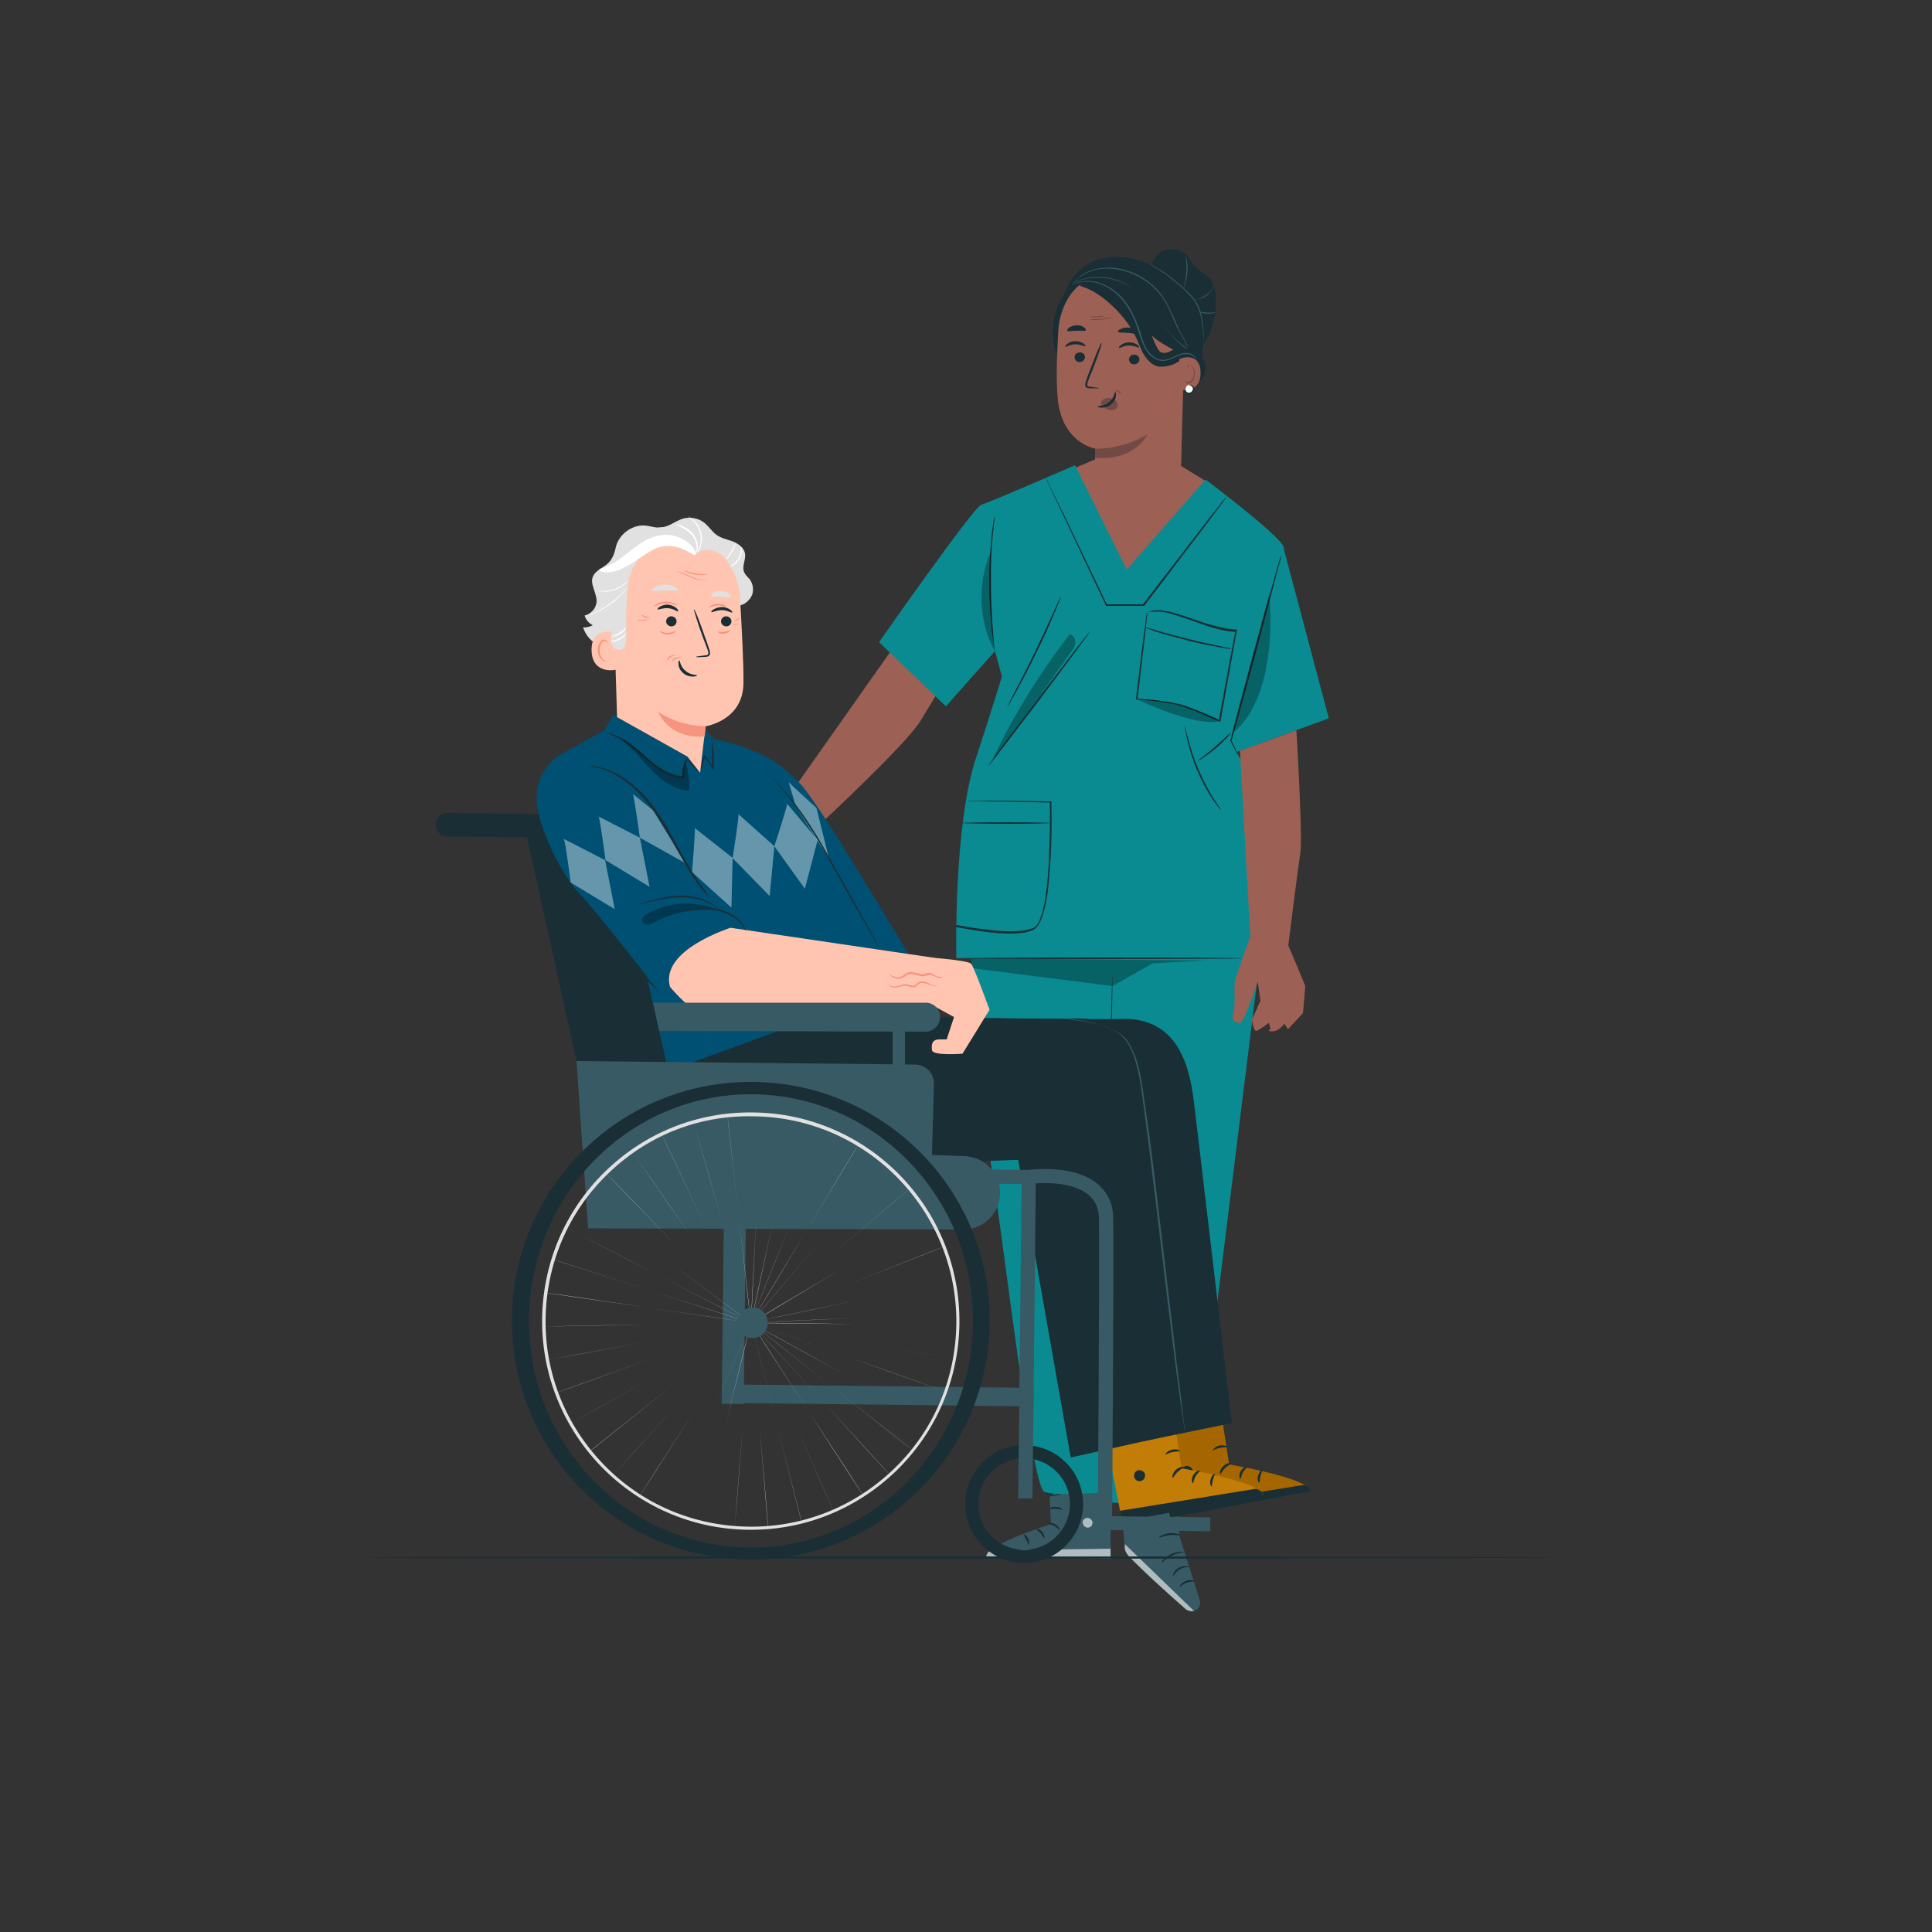 <?xml version="1.0" encoding="utf-8"?>
<!-- Generator: Adobe Illustrator 27.0.0, SVG Export Plug-In . SVG Version: 6.00 Build 0)  -->
<svg version="1.1" id="Layer_1" xmlns="http://www.w3.org/2000/svg" xmlns:xlink="http://www.w3.org/1999/xlink" x="0px" y="0px"
	 viewBox="0 0 500 500" style="enable-background:new 0 0 500 500;" xml:space="preserve">
<rect x="0" y="0" width="500" height="500" fill="#333333" stroke="none"/>
<style type="text/css">
	.st0{fill:#9D6054;}
	.st1{fill:#1A2E35;}
	.st2{fill:#724A44;}
	.st3{fill:#375A64;}
	.st4{fill:#FFFFFF;}
	.st5{opacity:0.6;}
	.st6{fill:#0A8B91;}
	.st7{opacity:0.3;}
	.st8{fill:#005073;}
	.st9{fill:#A56600;}
	.st10{fill:#C17D05;}
	.st11{fill:#E1E1E1;}
	.st12{fill:#FFC5B0;}
	.st13{fill:#F6957F;}
	.st14{fill:none;stroke:#7A9198;stroke-width:5.000000e-02;stroke-miterlimit:10;}
	.st15{opacity:0.4;}
</style>
<g>
	<g>
		<g>
			<path class="st0" d="M230.9,168l-28.9,41l9.7,4.8c0,0,22.5-20.8,26.5-27.2c3.9-6.4,6.6-10.9,6.6-10.9S238.9,167.8,230.9,168z"/>
		</g>
	</g>
	<g>
		<g>
			<path class="st0" d="M201.9,209.1l-8.2,0.5l-8.8,8.2c0,0,1.7,1.9,3.7,0.8c1.9-1.2,7.1-4.6,7.1-4.6l4.4,0.9l-6.7,4.8
				c0,0-1,2.8,0.8,2.6c1.7-0.2,8.2-3.4,11.5-4c3.3-0.6,6-4.5,6-4.5L201.9,209.1z"/>
		</g>
	</g>
</g>
<g>
	<g>
		<polygon class="st0" points="276.3,121.9 283.4,118.9 305.2,120.3 312.2,124.6 290.3,150.3 		"/>
	</g>
</g>
<g>
	<g>
		<g>
			<path class="st1" d="M275.6,76.1c0.9-3.3,3.2-6.2,6.2-7.9c3.3-1.8,7.3-2.1,11-1.3c3.7,0.7,7.2,2.4,10.4,4.3
				c1.8,1.1,3.7,2.2,5,3.9c2.4,3,2.7,7.2,3,11c0.2,3.1,0.3,6.4-1,9.2c-1.2,2.6-3.7,4.6-6.5,5.2"/>
		</g>
	</g>
	<g>
		<g>
			<path class="st1" d="M309.6,91.8c3.6-4.2,5.5-9.8,5-15.4c-0.2-1.9-0.7-3.8-2.1-5c-0.7-0.6-1.6-1-2.4-1.6c-1.4-1.1-2-2.8-3.3-4
				c-1.3-1.2-3.3-1.6-5-1.2c-1.7,0.5-3.1,1.9-3.6,3.6c-0.7,2.3,0.3,4.8,1.3,7c1.5,3.4,3.1,6.9,4.6,10.3c0.6,1.3,1.2,2.6,2.1,3.7
				c0.9,1.1,2.3,1.8,3.7,1.7"/>
		</g>
	</g>
	<g>
		<g>
			<path class="st1" d="M277.2,73.8c-2.7,2.9-4.4,6.8-4.7,10.8c-0.3,4,0.8,8.1,3.1,11.4c1.9-8.5,4.6-16.8,8-24.8"/>
		</g>
	</g>
	<g>
		<g>
			<g>
				<g>
					<g>
						<path class="st0" d="M273.9,85.3c0.4-6.2,4.5-13.7,10.6-13l14.2,3.6c4.5,1.2,7.6,5,7.9,9.7c0,0.2,0-0.1,0,0.1l-1,37.2
							c-0.2,6.1-5.2,10.9-11.3,10.8l0,0c-6-0.1-10.8-5-10.9-11.1c0-3,0-6.5,0-6.5c0,0-7.9-1.3-9.5-11.6
							C273.2,99.4,273.5,92.2,273.9,85.3z"/>
					</g>
				</g>
			</g>
		</g>
	</g>
	<g>
		<g>
			<g>
				<path class="st2" d="M288,82.1c0,0.1-1.3,0.4-3,0.6c-1.7,0.2-3,0.1-3,0c0-0.1,1.4-0.1,3-0.2C286.6,82.3,288,82.1,288,82.1z"/>
			</g>
		</g>
	</g>
	<g>
		<g>
			<g>
				<path class="st2" d="M285.7,81.8c0,0.1-0.8,0.3-1.8,0.3c-1,0.1-1.9-0.1-1.9-0.1c0-0.1,0.8-0.1,1.9-0.1
					C284.9,81.8,285.7,81.7,285.7,81.8z"/>
			</g>
		</g>
	</g>
	<g>
		<g>
			<g>
				<path class="st2" d="M290,102.1c-0.1,0-0.2-0.4-0.6-0.7c-0.4-0.3-0.8-0.2-0.8-0.3c0,0,0.1-0.1,0.3-0.1c0.2,0,0.5,0,0.7,0.2
					c0.2,0.2,0.4,0.4,0.4,0.6C290,101.9,290,102.1,290,102.1z"/>
			</g>
		</g>
	</g>
	<g>
		<g>
			<g>
				<g>
					<g>
						<g>
							<g>
								<g>
									<g>
										<g>
											<g>
												<g>
													<g>
														<path class="st1" d="M278.1,92.4c0,0.7,0.5,1.3,1.3,1.3c0.7,0,1.3-0.5,1.4-1.2c0-0.7-0.5-1.3-1.3-1.3
															C278.7,91.2,278.1,91.7,278.1,92.4z"/>
													</g>
												</g>
											</g>
										</g>
									</g>
								</g>
							</g>
						</g>
					</g>
				</g>
			</g>
		</g>
	</g>
	<g>
		<g>
			<g>
				<g>
					<g>
						<g>
							<g>
								<g>
									<g>
										<g>
											<g>
												<g>
													<g>
														<g>
															<path class="st1" d="M275.7,89.7c0.2,0.2,1.2-0.6,2.6-0.6c1.4,0,2.5,0.7,2.6,0.5c0.1-0.1-0.1-0.4-0.5-0.7
																c-0.4-0.3-1.2-0.6-2.1-0.6c-0.9,0-1.6,0.3-2.1,0.7C275.8,89.3,275.6,89.6,275.7,89.7z"/>
														</g>
													</g>
												</g>
											</g>
										</g>
									</g>
								</g>
							</g>
						</g>
					</g>
				</g>
			</g>
		</g>
	</g>
	<g>
		<g>
			<g>
				<g>
					<g>
						<g>
							<g>
								<g>
									<g>
										<g>
											<g>
												<g>
													<g>
														<path class="st1" d="M292.2,93c0,0.7,0.5,1.3,1.3,1.3c0.7,0,1.3-0.5,1.4-1.2c0-0.7-0.5-1.3-1.3-1.3
															C292.8,91.7,292.2,92.3,292.2,93z"/>
													</g>
												</g>
											</g>
										</g>
									</g>
								</g>
							</g>
						</g>
					</g>
				</g>
			</g>
		</g>
	</g>
	<g>
		<g>
			<g>
				<g>
					<g>
						<g>
							<g>
								<g>
									<g>
										<g>
											<g>
												<g>
													<g>
														<g>
															<path class="st1" d="M289.6,90c0.2,0.2,1.2-0.6,2.6-0.6c1.4,0,2.5,0.7,2.6,0.5c0.1-0.1-0.1-0.4-0.5-0.7
																c-0.4-0.3-1.2-0.6-2.1-0.6c-0.9,0-1.6,0.3-2.1,0.7C289.7,89.6,289.5,89.9,289.6,90z"/>
														</g>
													</g>
												</g>
											</g>
										</g>
									</g>
								</g>
							</g>
						</g>
					</g>
				</g>
			</g>
		</g>
	</g>
	<g>
		<g>
			<g>
				<g>
					<g>
						<g>
							<g>
								<g>
									<g>
										<g>
											<g>
												<g>
													<g>
														<g>
															<path class="st1" d="M284.5,100.5c0-0.1-0.9-0.2-2.3-0.4c-0.4,0-0.7-0.1-0.8-0.4c-0.1-0.3,0.1-0.7,0.2-1.1
																c0.3-0.9,0.7-1.8,1.1-2.7c1.5-3.9,2.6-7.1,2.4-7.2c-0.2-0.1-1.5,3.1-3,7c-0.4,1-0.7,1.9-1,2.8
																c-0.1,0.4-0.4,0.9-0.2,1.4c0.1,0.3,0.4,0.5,0.6,0.5c0.2,0.1,0.4,0.1,0.6,0.1C283.6,100.5,284.5,100.5,284.5,100.5z"
																/>
														</g>
													</g>
												</g>
											</g>
										</g>
									</g>
								</g>
							</g>
						</g>
					</g>
				</g>
			</g>
		</g>
	</g>
	<g>
		<g>
			<path class="st2" d="M297,112.4c0,0-3.3,7-13.6,6.1l0-2.4C283.4,116.1,290.2,116.5,297,112.4z"/>
		</g>
	</g>
	<g>
		<g>
			<g>
				<g>
					<g>
						<g>
							<g>
								<g>
									<g>
										<g>
											<g>
												<g>
													<g>
														<path class="st2" d="M285,103.9c0.5-0.7,1.4-1,2.3-0.9c0.6,0.1,1.2,0.4,1.6,0.9c0.4,0.5,0.4,1.2,0.1,1.7
															c-0.4,0.5-1.2,0.7-1.9,0.5c-0.7-0.2-1.3-0.6-1.8-1.1c-0.2-0.1-0.3-0.3-0.4-0.4C284.9,104.3,284.9,104.1,285,103.9"/>
													</g>
												</g>
											</g>
										</g>
									</g>
								</g>
							</g>
						</g>
					</g>
				</g>
			</g>
		</g>
	</g>
	<g>
		<g>
			<g>
				<g>
					<g>
						<g>
							<g>
								<g>
									<g>
										<g>
											<g>
												<g>
													<g>
														<g>
															<path class="st1" d="M288.6,101.5c-0.2,0-0.2,1.5-1.6,2.6c-1.3,1.1-3,0.9-3,1.1c0,0.1,0.4,0.3,1.1,0.3
																c0.7,0,1.7-0.2,2.5-0.9c0.8-0.7,1.2-1.6,1.2-2.2C288.9,101.8,288.7,101.4,288.6,101.5z"/>
														</g>
													</g>
												</g>
											</g>
										</g>
									</g>
								</g>
							</g>
						</g>
					</g>
				</g>
			</g>
		</g>
	</g>
	<g>
		<g>
			<g>
				<g>
					<g>
						<g>
							<g>
								<g>
									<g>
										<g>
											<path class="st1" d="M289.3,85.8c0.1,0.4,1.6,0.2,3.2,0.4c1.7,0.2,3,0.7,3.2,0.3c0.1-0.2-0.1-0.5-0.7-0.9
												c-0.5-0.4-1.4-0.7-2.4-0.8c-1-0.1-1.9,0-2.5,0.3C289.5,85.4,289.2,85.7,289.3,85.8z"/>
										</g>
									</g>
								</g>
							</g>
						</g>
					</g>
				</g>
			</g>
		</g>
	</g>
	<g>
		<g>
			<g>
				<g>
					<g>
						<g>
							<g>
								<g>
									<g>
										<g>
											<path class="st1" d="M276.2,85.6c0.2,0.3,1.2,0,2.4,0c1.2-0.1,2.2,0.2,2.4-0.1c0.1-0.2-0.1-0.5-0.5-0.8
												c-0.4-0.3-1.1-0.6-1.9-0.5c-0.8,0-1.5,0.3-1.9,0.6C276.3,85.1,276.1,85.4,276.2,85.6z"/>
										</g>
									</g>
								</g>
							</g>
						</g>
					</g>
				</g>
			</g>
		</g>
	</g>
	<g>
		<g>
			<path class="st1" d="M276.7,76c0.6-1.5,2.3-2.5,4-2.6c1.7-0.1,3.3,0.5,4.7,1.4c6.1,3.5,9.5,10.5,15.6,14.2
				c1.5,0.9,3.1,1.6,4.4,2.8c1.3,1.2,2.1,3.1,1.4,4.7c0.8-1.1,1.6-2.2,2.1-3.5c0.5-1.3,0.5-2.8-0.2-4c-0.5-0.9-1.4-1.6-1.7-2.6
				c-0.2-0.9,0.1-1.8,0.1-2.7c0-0.9-0.5-1.8-0.9-2.6c-2.4-4.2-5.6-8-9.8-10.3c-2.7-1.5-5.9-2.4-9-2.3c-3.1,0.1-6.3,1.3-8.6,3.4
				C277.4,73,276,74.3,276.7,76"/>
		</g>
	</g>
	<g>
		<g>
			<g>
				<path class="st3" d="M306.7,96.5c0,0,0.1-0.1,0.3-0.4c0.2-0.3,0.5-0.7,0.7-1.3c0.4-1.2,0.4-3.2-0.6-5.4
					c-0.5-1.1-1.1-2.2-1.8-3.4c-0.7-1.2-1.3-2.6-1.9-4c-0.6-1.4-1.2-2.9-2.1-4.3c-0.9-1.4-2-2.7-3.4-3.9c-2.7-2.3-6-3.7-9-4.1
					c-3.1-0.5-5.9,0-8,1.1c-2.1,1.1-3.3,2.7-3.8,3.8c-0.3,0.6-0.4,1.1-0.5,1.4c-0.1,0.3-0.1,0.5-0.1,0.5c0,0,0,0,0-0.1
					c0-0.1,0-0.2,0.1-0.4c0.1-0.3,0.2-0.8,0.5-1.4c0.5-1.2,1.7-2.8,3.8-4c2.1-1.1,5-1.6,8.1-1.2c3.1,0.5,6.4,1.8,9.1,4.2
					c1.4,1.2,2.5,2.5,3.4,4c0.9,1.4,1.5,3,2.2,4.4c0.6,1.4,1.2,2.8,1.8,4c0.7,1.2,1.3,2.3,1.8,3.4c1,2.2,0.9,4.2,0.5,5.5
					c-0.2,0.6-0.5,1.1-0.7,1.3C306.8,96.4,306.7,96.5,306.7,96.5z"/>
			</g>
		</g>
	</g>
	<g>
		<g>
			<g>
				<path class="st3" d="M311.4,91.1c0,0,0-0.1,0-0.3c0-0.2,0-0.5,0-0.8c0-0.7,0.1-1.8,0-3.1c0-1.3-0.2-2.8-0.5-4.5
					c-0.4-1.7-1-3.5-2.2-5c-1.2-1.6-2.6-2.8-3.9-3.9c-1.3-1.1-2.5-2.1-3.6-2.8c-1.1-0.8-1.9-1.3-2.6-1.7c-0.3-0.2-0.5-0.3-0.7-0.4
					c-0.2-0.1-0.3-0.2-0.2-0.2c0,0,0.1,0,0.3,0.1c0.2,0.1,0.4,0.2,0.7,0.4c0.6,0.3,1.5,0.9,2.6,1.6c1.1,0.7,2.3,1.7,3.6,2.8
					c1.3,1.1,2.8,2.3,4,3.9c1.3,1.6,1.9,3.4,2.2,5.1c0.3,1.7,0.4,3.3,0.4,4.6c0,1.3,0,2.4-0.1,3.1c0,0.4-0.1,0.6-0.1,0.8
					C311.4,91,311.4,91.1,311.4,91.1z"/>
			</g>
		</g>
	</g>
	<g>
		<g>
			<g>
				<path class="st3" d="M306.9,66.3c0,0,0.2,0.4,0.3,1.2c0.1,0.7,0.2,1.8,0.1,2.9c-0.1,1.1-0.3,2.1-0.5,2.9
					c-0.2,0.7-0.4,1.1-0.4,1.1c-0.1,0,0.5-1.8,0.6-4C307.2,68.1,306.8,66.3,306.9,66.3z"/>
			</g>
		</g>
	</g>
	<g>
		<g>
			<g>
				<path class="st3" d="M314.1,73.9c0,0-0.1,0.4-0.3,0.9c-0.3,0.5-0.8,1.1-1.5,1.7c-0.7,0.5-1.5,0.8-2,0.9
					c-0.6,0.1-0.9,0.1-0.9,0.1c0,0,0.3-0.1,0.9-0.2c0.5-0.2,1.2-0.5,1.9-1c0.7-0.5,1.2-1.1,1.5-1.5
					C313.9,74.2,314.1,73.9,314.1,73.9z"/>
			</g>
		</g>
	</g>
	<g>
		<g>
			<g>
				<path class="st3" d="M314.6,80.8c0,0.1-0.9,0.4-2,0.4c-1.2,0-2-0.4-2-0.5c0-0.1,0.9,0.2,2,0.2C313.7,81,314.6,80.7,314.6,80.8z"
					/>
			</g>
		</g>
	</g>
	<g>
		<g>
			<g>
				<path class="st1" d="M310.2,98.7c-0.2-0.1-0.1-0.8-0.1-1.9c0-0.5,0-1.2-0.2-1.8c-0.1-0.1-0.1-0.3-0.2-0.4c0-0.1-0.1-0.1-0.1-0.2
					c0-0.1-0.1-0.2-0.2-0.2c-0.3-0.3-0.5-0.7-0.8-1c-0.3-0.3-0.7-0.6-0.9-0.6c-0.1,0-0.1,0-0.1,0c-0.1,0-0.2,0-0.4,0.1
					c-0.1,0-0.3,0.1-0.4,0.1c-0.5,0.1-1,0.3-1.5,0.6c-0.2,0.1-0.5,0.3-0.7,0.4l-0.2,0.1l-0.3,0.2c-0.2,0.1-0.4,0.2-0.7,0.3
					c-0.9,0.3-1.8,0.5-2.9,0.5c-0.5,0-1.1-0.1-1.7-0.4l-0.2-0.1l-0.2-0.1c-0.1-0.1-0.2-0.1-0.3-0.2c-0.2-0.2-0.4-0.3-0.6-0.5
					c-0.8-0.7-1.3-1.6-1.8-2.4c-0.4-0.8-0.7-1.6-1-2.3c-1.1-2.8-2.7-5.2-4.4-7.2c-1.7-2-3.5-3.6-5.1-4.8c-1.6-1.2-3-1.9-4-2.3
					c-1-0.4-1.7-0.5-1.7-0.8c0-0.2,0.6-0.7,2-0.7c1.3,0,3.2,0.5,5.2,1.5c2,1,4.2,2.6,6.3,4.7c2.1,2.1,4,4.9,5.3,8.1
					c0.3,0.8,0.6,1.5,0.9,2.1c0.3,0.6,0.6,1.1,0.9,1.4c0.1,0.1,0.2,0.2,0.2,0.2c0,0,0.1,0.1,0.1,0.1l0.1,0l0,0
					c0.1,0,0.2,0.1,0.4,0.1c0.4,0.1,0.9,0,1.3-0.1c0.1,0,0.2-0.1,0.3-0.1l0.1-0.1l0.3-0.1c0.3-0.2,0.7-0.4,1.1-0.5
					c0.7-0.3,1.5-0.5,2.2-0.6c0.2,0,0.4,0,0.5-0.1l0.3,0l0.3,0c0.7,0,1.2,0.2,1.6,0.4c0.8,0.5,1.3,1,1.6,1.5c0.4,0.5,0.6,1,0.9,1.5
					c0.1,0.1,0.1,0.2,0.2,0.4c0.1,0.2,0.1,0.3,0.2,0.4c0.1,0.3,0.1,0.6,0.2,0.8c0.1,1.1-0.2,1.9-0.4,2.5
					C311,98.4,310.4,98.9,310.2,98.7z"/>
			</g>
		</g>
	</g>
	<g>
		<g>
			<g>
				<g>
					<g>
						<g>
							<g>
								<g>
									<g>
										<g>
											<g>
												<g>
													<g>
														<g>
															<g>
																<g>
																	<path class="st0" d="M305.2,93c0.1-0.3,5.5-2.2,5.5,3.5c0.1,5.5-5.5,4.4-5.5,4.3C305.2,100.6,305.2,93,305.2,93z"
																		/>
																</g>
															</g>
														</g>
													</g>
												</g>
											</g>
										</g>
									</g>
								</g>
							</g>
						</g>
					</g>
				</g>
			</g>
		</g>
		<g>
			<g>
				<g>
					<g>
						<g>
							<g>
								<g>
									<g>
										<g>
											<g>
												<g>
													<g>
														<g>
															<g>
																<g>
																	<g>
																		<path class="st2" d="M306.9,98.7c0,0,0.1,0.1,0.3,0.1c0.2,0.1,0.4,0.1,0.7,0c0.6-0.2,1.1-1.2,1.1-2.1
																			c0-0.5-0.1-1-0.3-1.4c-0.2-0.4-0.4-0.7-0.7-0.7c-0.3-0.1-0.5,0.1-0.6,0.3c-0.1,0.2,0,0.3-0.1,0.3
																			c0,0-0.1-0.1-0.1-0.3c0-0.1,0.1-0.2,0.2-0.3c0.1-0.1,0.3-0.2,0.5-0.1c0.4,0,0.8,0.4,1,0.8c0.2,0.4,0.4,1,0.3,1.5
																			c0,1.1-0.6,2.2-1.4,2.4c-0.4,0.1-0.7,0-0.9-0.1C306.9,98.8,306.9,98.7,306.9,98.7z"/>
																	</g>
																</g>
															</g>
														</g>
													</g>
												</g>
											</g>
										</g>
									</g>
								</g>
							</g>
						</g>
					</g>
				</g>
			</g>
		</g>
	</g>
	<g>
		<g>
			<g>
				<path class="st3" d="M309.5,93c0,0-0.1-0.1-0.2-0.4c-0.2-0.2-0.5-0.5-1-0.7c-0.5-0.2-1.2-0.3-2-0.2c-0.8,0.1-1.6,0.5-2.5,0.9
					c-0.9,0.4-1.9,0.9-3.1,0.8c-1.2-0.1-2.4-0.8-3.3-1.7c-0.9-1-1.5-2.3-2-3.6c-0.5-1.4-0.9-2.8-1.4-4.2c-1.1-2.8-2.5-5.3-4.4-7.2
					c-1.8-1.9-4-3-5.8-3.5c-1-0.2-1.8-0.3-2.6-0.3c-0.8,0-1.4,0.1-2,0.2c-1.1,0.3-1.6,0.6-1.6,0.5c0,0,0,0,0.1-0.1
					c0.1,0,0.2-0.1,0.3-0.1c0.3-0.1,0.7-0.3,1.2-0.4c0.5-0.1,1.2-0.2,2-0.3c0.8,0,1.7,0.1,2.7,0.3c1.9,0.5,4.1,1.6,6,3.5
					c1.9,1.9,3.3,4.4,4.4,7.2c0.6,1.4,1,2.8,1.4,4.2c0.5,1.3,1,2.6,1.9,3.5c0.9,1,2,1.6,3.1,1.7c1.1,0.1,2.2-0.4,3.1-0.8
					c0.9-0.4,1.7-0.8,2.5-0.9c0.8-0.1,1.5,0,2,0.2c0.5,0.2,0.8,0.5,1,0.8c0.1,0.1,0.1,0.2,0.2,0.3C309.5,92.9,309.5,93,309.5,93z"/>
			</g>
		</g>
	</g>
	<g>
		<g>
			<g>
				<path class="st3" d="M307.4,90.2c0,0-0.1-0.1-0.3-0.2c-0.2-0.1-0.5-0.3-0.9-0.6c-0.8-0.6-1.8-1.4-3-2.7
					c-1.1-1.3-2.3-2.9-3.6-4.7c-1.3-1.8-2.7-3.8-4.6-5.7c-0.9-0.9-1.9-1.7-2.9-2.3c-1-0.6-2.1-1.1-3.2-1.4c-2.1-0.7-4.2-0.8-5.9-0.7
					c-1.7,0.1-3,0.5-3.9,0.8c-0.5,0.1-0.8,0.3-1,0.4c-0.2,0.1-0.4,0.1-0.4,0.1c0,0,0.1-0.1,0.3-0.2c0.2-0.1,0.6-0.3,1-0.4
					c0.9-0.3,2.2-0.7,3.9-0.9c1.7-0.1,3.8,0,5.9,0.7c1.1,0.3,2.2,0.8,3.2,1.5c1.1,0.6,2,1.5,3,2.4c1.8,1.8,3.3,3.9,4.6,5.7
					c1.3,1.8,2.5,3.5,3.6,4.8c1.1,1.3,2.2,2.2,2.9,2.8c0.4,0.3,0.7,0.5,0.9,0.6C307.3,90.1,307.4,90.2,307.4,90.2z"/>
			</g>
		</g>
	</g>
	<g>
		<g>
			<g>
				<path class="st4" d="M307.5,99.6c0.5-0.1,1.1,0.3,1.3,0.8c0.1,0.5-0.2,1.1-0.7,1.3c-0.5,0.2-1.1-0.1-1.3-0.6
					c-0.2-0.5,0.1-1.2,0.6-1.4"/>
			</g>
		</g>
		<g>
			<g>
				<g>
					<path class="st1" d="M307.3,99.7c0,0-0.4,0.2-0.5,0.7c-0.1,0.3,0,0.6,0.2,0.9c0.2,0.3,0.7,0.4,1,0.3c0.4-0.1,0.6-0.5,0.7-0.8
						c0.1-0.3-0.1-0.7-0.3-0.8c-0.4-0.4-0.8-0.3-0.8-0.3c0,0,0.1-0.1,0.3-0.1c0.2,0,0.4,0,0.7,0.2c0.3,0.2,0.5,0.6,0.4,1
						c0,0.4-0.3,0.9-0.8,1.1c-0.5,0.2-1-0.1-1.3-0.4c-0.3-0.3-0.3-0.8-0.2-1.1c0.1-0.3,0.3-0.5,0.4-0.6
						C307.2,99.7,307.3,99.7,307.3,99.7z"/>
				</g>
			</g>
		</g>
	</g>
</g>
<g>
	<g>
		<g>
			<g>
				<g>
					<g>
						<g>
							<g>
								<g>
									<path class="st3" d="M271.1,377.9l0.9,16.5c0,0-16.5,5.2-16.6,8.3l32.1,0.7l-0.3-25.8L271.1,377.9z"/>
								</g>
							</g>
						</g>
					</g>
				</g>
			</g>
			<g class="st5">
				<g>
					<g>
						<g>
							<g>
								<g>
									<g>
										<path class="st4" d="M281.8,392.9c0.6,0.2,1.1,0.8,0.9,1.5c-0.1,0.6-0.8,1.1-1.5,0.9c-0.6-0.1-1.2-1-1-1.6
											c0.2-0.6,1.1-1.1,1.6-0.8"/>
									</g>
								</g>
							</g>
						</g>
					</g>
				</g>
			</g>
			<g class="st5">
				<g>
					<g>
						<g>
							<g>
								<g>
									<path class="st4" d="M287.4,403.4l0-2.6l-31,0.4c0,0-1,0.4-1.2,1.7L287.4,403.4z"/>
								</g>
							</g>
						</g>
					</g>
				</g>
			</g>
			<g>
				<g>
					<g>
						<g>
							<g>
								<g>
									<g>
										<path class="st1" d="M271.4,394.3c0,0.2,0.8,0.2,1.6,0.7c0.8,0.5,1.2,1.1,1.3,1.1c0.1,0-0.1-1-1.1-1.5
											C272.3,393.9,271.4,394.1,271.4,394.3z"/>
									</g>
								</g>
							</g>
						</g>
					</g>
				</g>
			</g>
			<g>
				<g>
					<g>
						<g>
							<g>
								<g>
									<g>
										<path class="st1" d="M268.1,395.7c0,0.2,0.6,0.4,1.2,1.1c0.6,0.6,0.7,1.4,0.9,1.3c0.1,0,0.2-0.9-0.5-1.7
											C269,395.6,268.1,395.6,268.1,395.7z"/>
									</g>
								</g>
							</g>
						</g>
					</g>
				</g>
			</g>
			<g>
				<g>
					<g>
						<g>
							<g>
								<g>
									<g>
										<path class="st1" d="M266.2,399.8c0.1,0,0.3-0.8-0.1-1.6c-0.4-0.9-1.2-1.2-1.2-1c-0.1,0.1,0.4,0.6,0.7,1.3
											C266,399.1,266.1,399.8,266.2,399.8z"/>
									</g>
								</g>
							</g>
						</g>
					</g>
				</g>
			</g>
			<g>
				<g>
					<g>
						<g>
							<g>
								<g>
									<g>
										<path class="st1" d="M271.6,390.5c0.1,0.1,0.8-0.1,1.7,0c0.9,0,1.6,0.3,1.7,0.2c0.1-0.1-0.6-0.7-1.6-0.7
											C272.3,389.8,271.5,390.4,271.6,390.5z"/>
									</g>
								</g>
							</g>
						</g>
					</g>
				</g>
			</g>
		</g>
		<g>
			<g>
				<g>
					<g>
						<g>
							<g>
								<g>
									<path class="st1" d="M271.5,387.1c0,0.1,0.6,0.2,1.6,0c0.5-0.1,1.1-0.3,1.7-0.5c0.3-0.1,0.6-0.3,0.9-0.5
										c0.1-0.1,0.3-0.2,0.5-0.4c0.2-0.2,0.3-0.6,0.1-0.8c-0.2-0.2-0.5-0.3-0.7-0.3c-0.2,0-0.4,0-0.6,0.1c-0.4,0.1-0.7,0.2-1,0.4
										c-0.6,0.3-1.1,0.6-1.5,1c-0.7,0.7-1,1.3-0.9,1.3c0.1,0.1,0.4-0.4,1.2-1c0.4-0.3,0.8-0.6,1.4-0.8c0.3-0.1,0.6-0.2,0.9-0.3
										c0.3-0.1,0.6-0.1,0.7,0c0,0.1,0,0.1,0,0.2c-0.1,0.1-0.2,0.2-0.4,0.3c-0.3,0.2-0.6,0.4-0.8,0.5c-0.6,0.3-1.1,0.5-1.5,0.6
										C272.1,387,271.5,387.1,271.5,387.1z"/>
								</g>
							</g>
						</g>
					</g>
				</g>
			</g>
		</g>
		<g>
			<g>
				<g>
					<g>
						<g>
							<g>
								<g>
									<path class="st1" d="M271.7,387.4c0.1,0,0.4-0.5,0.4-1.6c0-0.5,0-1.1-0.2-1.8c-0.1-0.3-0.2-0.6-0.4-1
										c-0.2-0.3-0.4-0.7-1-0.8c-0.3,0-0.6,0.2-0.7,0.5c-0.1,0.2-0.1,0.4-0.2,0.6c-0.1,0.4,0,0.7,0,1.1c0.1,0.7,0.4,1.2,0.7,1.6
										c0.6,0.8,1.3,1,1.3,0.9c0.1-0.1-0.5-0.4-1-1.2c-0.2-0.4-0.5-0.9-0.5-1.5c0-0.3,0-0.6,0-0.9c0-0.3,0.2-0.6,0.3-0.6
										c0.2,0,0.4,0.2,0.6,0.5c0.2,0.3,0.3,0.6,0.4,0.9c0.2,0.6,0.3,1.1,0.3,1.6C271.8,386.8,271.6,387.3,271.7,387.4z"/>
								</g>
							</g>
						</g>
					</g>
				</g>
			</g>
		</g>
	</g>
</g>
<g>
	<g>
		<g>
			<g>
				<g>
					<g>
						<path class="st3" d="M304.6,376.1l0.6,21.3l5.3,16.7c0.4,1.2-0.3,2.5-1.6,2.8l0,0c-0.7,0.2-1.4,0-1.9-0.5
							c-3.4-2.9-15.9-13.8-15.9-15.4c0-1.8-2.1-22.4-2.1-22.4L304.6,376.1z"/>
					</g>
				</g>
			</g>
		</g>
		<g class="st5">
			<g>
				<g>
					<g>
						<path class="st4" d="M309,416.9l-17.9-17.3l0,0.9c0,0.8,0.4,1.5,0.9,2.1c1.4,1.5,5.5,5.6,14.9,13.9
							C307.5,416.9,308.3,417.1,309,416.9L309,416.9z"/>
					</g>
				</g>
			</g>
		</g>
		<g class="st5">
			<g>
				<g>
					<g>
						<g>
							<path class="st4" d="M295.1,392.5c0.6,0.3,0.8,1.1,0.5,1.7c-0.3,0.6-1.1,0.8-1.7,0.5c-0.6-0.3-0.8-1.3-0.5-1.8
								c0.4-0.5,1.3-0.7,1.8-0.3"/>
						</g>
					</g>
				</g>
			</g>
		</g>
		<g>
			<g>
				<g>
					<g>
						<g>
							<path class="st1" d="M303.6,407.9c0.1,0.1,0.5-1.1,1.8-1.8c1.2-0.7,2.4-0.5,2.4-0.6c0-0.1-0.3-0.2-0.8-0.2
								c-0.5,0-1.2,0.1-1.9,0.4c-0.7,0.4-1.1,0.9-1.4,1.4C303.6,407.5,303.6,407.9,303.6,407.9z"/>
						</g>
					</g>
				</g>
			</g>
		</g>
		<g>
			<g>
				<g>
					<g>
						<g>
							<path class="st1" d="M305.3,410.6c0.1,0.1,0.8-0.6,1.8-1c1.1-0.4,2-0.2,2.1-0.4c0.1-0.1-1-0.5-2.2-0.1
								C305.7,409.6,305.2,410.6,305.3,410.6z"/>
						</g>
					</g>
				</g>
			</g>
		</g>
		<g>
			<g>
				<g>
					<g>
						<g>
							<path class="st1" d="M300.6,404.4c0.1,0.1,1.1-1,2.7-1.8c1.6-0.8,3.1-0.8,3.1-0.9c0-0.1-1.6-0.3-3.3,0.5
								C301.4,403,300.5,404.3,300.6,404.4z"/>
						</g>
					</g>
				</g>
			</g>
		</g>
		<g>
			<g>
				<g>
					<g>
						<g>
							<path class="st1" d="M299.9,397.9c0.1,0.1,1.2-0.4,2.7-0.6c1.5-0.2,2.8,0.2,2.8,0c0.1-0.1-1.2-0.7-2.8-0.5
								C300.9,397,299.8,397.8,299.9,397.9z"/>
						</g>
					</g>
				</g>
			</g>
		</g>
		<g>
			<g>
				<g>
					<g>
						<g>
							<path class="st1" d="M299.5,391.7c0.1,0.1,1.2-0.7,2.8-0.7c1.6,0,2.8,0.7,2.9,0.6c0,0-0.2-0.3-0.7-0.6
								c-0.5-0.3-1.3-0.5-2.1-0.5c-0.9,0-1.6,0.3-2.1,0.5C299.7,391.4,299.5,391.6,299.5,391.7z"/>
						</g>
					</g>
				</g>
			</g>
		</g>
		<g>
			<g>
				<g>
					<g>
						<g>
							<path class="st1" d="M302.3,389.8c0,0,0.1-0.3,0-0.8c-0.1-0.5-0.3-1.3-0.7-2.1c-0.3-0.4-0.5-0.9-1.1-1.1
								c-0.3-0.1-0.7,0-1,0.2c-0.2,0.3-0.3,0.6-0.3,1c0.1,1.3,1.3,2.6,2.8,2.7c1.5,0.1,2.9-0.9,3.4-2.1c0.1-0.3,0.2-0.7,0-1
								c-0.2-0.4-0.6-0.5-0.9-0.4c-0.6,0.1-1,0.5-1.4,0.8c-0.7,0.6-1.1,1.3-1.4,1.7c-0.2,0.5-0.3,0.7-0.3,0.8
								c0.1,0.1,0.5-1.1,1.9-2.2c0.4-0.3,0.8-0.6,1.2-0.7c0.2,0,0.4,0,0.5,0.2c0.1,0.2,0.1,0.4,0,0.7c-0.5,1-1.7,1.8-3,1.7
								c-1.3-0.1-2.4-1.2-2.5-2.3c0-0.3,0-0.5,0.2-0.7c0.1-0.2,0.3-0.2,0.5-0.1c0.4,0.1,0.7,0.6,1,0.9
								C302.2,388.6,302.2,389.8,302.3,389.8z"/>
						</g>
					</g>
				</g>
			</g>
		</g>
	</g>
</g>
<g>
	<g>
		<g>
			<polygon class="st6" points="281.5,240.7 285.7,388.7 308.4,390.5 327.4,237.3 			"/>
		</g>
	</g>
</g>
<g>
	<g>
		<g>
			<path class="st6" d="M250.8,238.8c0,0,3.1,47,6,64.6c2.9,17.6,10.1,81.2,13.5,82.7c3.4,1.5,22.9-0.5,22.9-0.5l7-145.3
				L250.8,238.8z"/>
		</g>
	</g>
</g>
<g class="st7">
	<g>
		<polygon points="251.5,248 251.7,250.6 287.9,255.2 298.3,249.3 319.3,248.2 		"/>
	</g>
</g>
<g>
	<g>
		<g>
			<path class="st1" d="M284.9,387.2c-0.1,0,0.4-30.3,1.3-67.7c0.8-37.4,1.6-67.7,1.7-67.7c0.1,0-0.4,30.3-1.3,67.7
				C285.8,356.9,285,387.2,284.9,387.2z"/>
		</g>
	</g>
</g>
<g>
	<g>
		<g>
			<path class="st6" d="M227.5,166.2c0,0,24.5-35.1,26.5-35.6c2-0.5,24.2-10.2,24.2-10.2l13.4,27l20.4-23.3c0,0,19,14.3,20.2,17.4
				c1.1,3.2-14.5,48.7-14.5,48.7s7,10.9,8.4,23.1c1.4,12.2-1.4,35.4-1.4,35.4l-77.2-0.7c0,0-0.8-34.1,5.1-51.9
				c3.2-9.6,6.7-21,6.7-21l-1.8-6.6l-12.7,14.3L227.5,166.2z"/>
		</g>
	</g>
</g>
<g>
	<g>
		<g>
			<path class="st1" d="M296.9,158.5c0,0,0.1-0.1,0.4-0.2c0.3-0.1,0.7-0.2,1.3-0.3c1.1-0.2,2.8,0,4.8,0.5c2,0.5,4.4,1.4,7.1,2.3
				c1.4,0.5,2.8,0.9,4.4,1.3c1.6,0.4,3.2,0.8,5,0.8l0.2,0l0,0.2c-1.2,6.5-2.5,14.1-4,22.2c-0.1,0.4-0.1,0.8-0.2,1.2l-0.1,0.3
				l-0.3-0.1c-1.9-0.8-3.7-1.6-5.5-2.4c-1.8-0.7-3.6-1.4-5.4-1.9c-3.6-0.8-7.2-1.1-10.4-1.4l-0.2,0l0-0.2c0.8-6.8,1.5-12.4,2-16.4
				c0.3-1.9,0.5-3.5,0.6-4.6c0.1-0.5,0.1-0.9,0.2-1.2C296.9,158.6,296.9,158.5,296.9,158.5c0,0,0,0.2,0,0.4c0,0.3-0.1,0.7-0.1,1.2
				c-0.1,1.1-0.3,2.6-0.5,4.6c-0.5,4-1.1,9.6-1.9,16.3l-0.2-0.2c3.2,0.2,6.8,0.5,10.5,1.3c1.8,0.4,3.6,1.1,5.5,1.9
				c1.8,0.7,3.7,1.5,5.5,2.4l-0.3,0.2c0.1-0.4,0.1-0.8,0.2-1.2c1.5-8.1,2.9-15.7,4.1-22.1l0.2,0.2c-1.9,0-3.5-0.4-5.1-0.8
				c-1.6-0.4-3-0.9-4.4-1.4c-2.7-1-5.1-1.8-7.1-2.4c-2-0.6-3.6-0.7-4.7-0.6C297.5,158.3,297,158.5,296.9,158.5z"/>
		</g>
	</g>
</g>
<g>
	<g>
		<g>
			<polygon class="st6" points="332.1,141.5 343.9,185.9 320.1,194.6 317.6,190.2 			"/>
		</g>
	</g>
</g>
<g>
	<g>
		<g>
			<path class="st1" d="M247.4,239.4c0,0,0.1,0,0.2,0c0.2,0,0.3,0.1,0.6,0.1c0.5,0.1,1.3,0.2,2.2,0.4c1.9,0.3,4.7,0.7,8.1,1
				c1.7,0.1,3.6,0.2,5.6,0c0.5-0.1,1-0.1,1.5-0.2c0.3-0.1,0.5-0.1,0.8-0.2c0.2-0.1,0.5-0.2,0.7-0.2c1-0.3,1.6-1.3,2-2.3
				c0.4-1,0.8-2.1,1-3.3c0.3-1.2,0.5-2.4,0.6-3.6c0.3-2.4,0.6-5,0.7-7.6c0.3-5.7,0.4-11.2,0.3-16l0.2,0.2c-6.5-0.1-12-0.3-15.9-0.3
				c-1.9-0.1-3.4-0.1-4.5-0.1c-0.5,0-0.9,0-1.2-0.1c-0.3,0-0.4,0-0.4,0c0,0,0.1,0,0.4,0c0.3,0,0.7,0,1.2,0c1.1,0,2.6,0,4.5,0
				c3.9,0,9.4,0.1,15.9,0.2l0.2,0l0,0.2c0.1,4.8,0.1,10.3-0.3,16c-0.2,2.6-0.4,5.2-0.7,7.7c-0.2,1.2-0.4,2.4-0.7,3.6
				c-0.3,1.2-0.6,2.3-1.1,3.4c-0.2,0.5-0.5,1-0.9,1.5c-0.2,0.2-0.4,0.4-0.6,0.6c-0.3,0.2-0.5,0.3-0.8,0.4c-0.3,0.1-0.5,0.2-0.8,0.3
				c-0.3,0.1-0.5,0.1-0.8,0.2c-0.5,0.1-1,0.2-1.5,0.2c-2,0.2-3.9,0.1-5.7,0c-3.4-0.3-6.2-0.8-8.1-1.1c-0.9-0.2-1.7-0.3-2.2-0.4
				c-0.2-0.1-0.4-0.1-0.6-0.1C247.5,239.4,247.4,239.4,247.4,239.4z"/>
		</g>
	</g>
</g>
<g>
	<g>
		<g>
			<path class="st1" d="M271.8,213c0,0.1-5.1,0.2-11.4,0.2c-6.3,0-11.4-0.1-11.4-0.2c0-0.1,5.1-0.2,11.4-0.2
				C266.7,212.8,271.8,212.9,271.8,213z"/>
		</g>
	</g>
</g>
<g>
	<g>
		<g>
			<path class="st1" d="M282.1,163.4c0.1,0.1-5.7,7.9-13,17.6c-7.3,9.6-13.3,17.4-13.4,17.3c-0.1-0.1,5.7-7.9,13-17.6
				C276,171.1,282,163.3,282.1,163.4z"/>
		</g>
	</g>
</g>
<g>
	<g>
		<g>
			<path class="st1" d="M257.4,168.5c0,0-0.1-0.5-0.2-1.4c-0.1-0.9-0.3-2.1-0.5-3.7c-0.3-3.1-0.7-7.5-0.7-12.3
				c0-4.8,0.3-9.2,0.6-12.4c0.2-1.6,0.4-2.8,0.5-3.7c0.1-0.9,0.2-1.4,0.3-1.3c0,0,0,0.5-0.1,1.4c-0.1,0.9-0.2,2.2-0.4,3.7
				c-0.3,3.1-0.5,7.5-0.5,12.3c0,4.8,0.3,9.2,0.6,12.3c0.1,1.5,0.2,2.8,0.3,3.7C257.4,168,257.4,168.5,257.4,168.5z"/>
		</g>
	</g>
</g>
<g>
	<g>
		<g>
			<path class="st1" d="M274.6,154.2c0,0-0.1,0.4-0.4,1.2c-0.3,0.8-0.7,1.9-1.3,3.2c-1.1,2.7-2.7,6.4-4.7,10.3
				c-1.9,4-3.8,7.5-5.2,10.1c-0.7,1.3-1.3,2.3-1.7,3c-0.4,0.7-0.7,1.1-0.7,1.1c0,0,0.2-0.4,0.5-1.1c0.4-0.8,0.9-1.8,1.6-3.1
				c1.3-2.6,3.2-6.1,5.1-10.1c1.9-4,3.6-7.6,4.8-10.3c0.6-1.3,1-2.3,1.4-3.1C274.4,154.6,274.6,154.2,274.6,154.2z"/>
		</g>
	</g>
</g>
<g>
	<g>
		<g>
			<path class="st1" d="M317.6,128.4c0,0-0.1,0.2-0.4,0.6c-0.3,0.4-0.7,0.9-1.2,1.6c-1.1,1.4-2.6,3.5-4.5,6
				c-3.9,5.1-9.2,12.1-15.3,20.1l-0.1,0.1l-0.1,0c-1.7,0-3.5,0-5.3,0c-1.5,0-2.9,0-4.3,0l-0.1,0l-0.1-0.1
				c-4.4-9.3-8.3-17.5-11.1-23.5c-1.4-2.9-2.5-5.3-3.3-7c-0.4-0.8-0.7-1.4-0.9-1.9c-0.1-0.2-0.2-0.4-0.2-0.5c0-0.1-0.1-0.2-0.1-0.2
				s0,0.1,0.1,0.2c0.1,0.1,0.2,0.3,0.3,0.5c0.2,0.5,0.5,1.1,0.9,1.9c0.8,1.7,2,4,3.4,6.9c2.8,5.9,6.8,14.2,11.2,23.4l-0.2-0.1
				c1.4,0,2.8,0,4.3,0c1.8,0,3.6,0,5.3,0l-0.2,0.1c6.1-7.9,11.5-14.9,15.4-20c1.9-2.5,3.5-4.5,4.6-5.9c0.5-0.7,0.9-1.2,1.3-1.6
				C317.5,128.6,317.6,128.4,317.6,128.4z"/>
		</g>
	</g>
</g>
<g>
	<g>
		<g>
			<path class="st1" d="M315.9,209.6c0,0-0.2-0.2-0.6-0.7c-0.4-0.5-0.9-1.2-1.5-2.1c-1.2-1.8-2.7-4.4-4-7.5c-1.3-3.1-2.1-6-2.6-8.1
				c-0.2-1.1-0.4-1.9-0.5-2.5c-0.1-0.6-0.1-0.9-0.1-0.9c0.1,0,0.3,1.3,0.9,3.4c0.5,2.1,1.4,4.9,2.7,8c1.3,3,2.7,5.6,3.9,7.5
				C315.2,208.4,316,209.5,315.9,209.6z"/>
		</g>
	</g>
</g>
<g>
	<g>
		<g>
			<path class="st1" d="M310,196.9c-0.1-0.1,2-1.5,4.3-3.5c2.3-2,4.1-3.8,4.2-3.7c0.1,0.1-1.5,2-3.9,4
				C312.2,195.7,310,197,310,196.9z"/>
		</g>
	</g>
</g>
<g>
	<g>
		<g>
			<path class="st1" d="M320.9,196.3c0,0-0.1-0.1-0.2-0.3c-0.1-0.2-0.3-0.5-0.5-0.9c-0.5-0.8-1.1-2-1.8-3.4l0,0l0-0.1
				c1.2-4.8,3.3-12.6,5.7-21.5c2-7.3,3.8-13.9,5.2-18.7c0.7-2.4,1.2-4.3,1.6-5.7c0.2-0.6,0.3-1.1,0.5-1.5c0.1-0.3,0.2-0.5,0.2-0.5
				c0,0,0,0.2-0.1,0.6c-0.1,0.4-0.2,0.9-0.4,1.6c-0.4,1.4-0.9,3.3-1.5,5.7c-1.3,4.9-3.1,11.5-5,18.8c-2.4,8.8-4.6,16.7-5.9,21.4
				l0-0.1c0.7,1.5,1.3,2.6,1.7,3.5c0.2,0.4,0.3,0.7,0.4,0.9C320.9,196.1,320.9,196.3,320.9,196.3z"/>
		</g>
	</g>
</g>
<g class="st7">
	<g>
		<g>
			<path d="M276.8,164.2c-7.7,10-14.4,20.7-19.8,32.1l0.6-0.3c1.9-2.6,3.7-5.2,5.6-7.8c4.6-6.4,9.2-12.8,13.8-19.2
				c0.6-0.8,1.2-1.6,1.3-2.6S277.8,164.3,276.8,164.2z"/>
		</g>
	</g>
</g>
<g class="st7">
	<g>
		<g>
			<path d="M257.4,168.5c-4.2-7.9-4.5-17.5-1-25.7C256.4,142.7,256.5,164.3,257.4,168.5z"/>
		</g>
	</g>
</g>
<g>
	<g>
		<g>
			<path class="st1" d="M318.8,168c0,0-0.3,0-0.9-0.1c-0.6-0.1-1.4-0.2-2.4-0.4c-2.1-0.4-4.9-0.9-8-1.7c-3.1-0.8-5.9-1.6-7.9-2.2
				c-1-0.3-1.8-0.6-2.3-0.8c-0.5-0.2-0.8-0.3-0.8-0.4c0,0,0.3,0,0.9,0.2c0.7,0.2,1.5,0.4,2.4,0.7c2,0.6,4.8,1.3,7.9,2.1
				c3.1,0.8,5.9,1.4,7.9,1.8c0.9,0.2,1.7,0.4,2.4,0.5C318.5,167.9,318.8,168,318.8,168z"/>
		</g>
	</g>
</g>
<g class="st7">
	<g>
		<path d="M294.3,181c0,0,15.1,7.3,21.4,5.6C315.7,186.6,304.9,180.6,294.3,181z"/>
	</g>
</g>
<g class="st7">
	<g>
		<path d="M319.1,189.6c0,0,11.6-7.3,9.4-35.9L319.1,189.6z"/>
	</g>
</g>
<g>
	<g>
		<g>
			<path class="st1" d="M321.7,248c0,0.1-16.5,0.2-36.7,0.2c-20.3,0-36.7-0.1-36.7-0.2c0-0.1,16.4-0.2,36.7-0.2
				C305.2,247.8,321.7,247.9,321.7,248z"/>
		</g>
	</g>
</g>
<g>
	<g>
		<g>
			<path class="st0" d="M335.5,189c0,0,1.7,27.7,1,32c-0.7,4.3-3.1,23.8-3.1,23.8l-9.8-2l-2.7-48.5L335.5,189z"/>
		</g>
	</g>
	<g>
		<g>
			<path class="st0" d="M333.5,244.9c-0.1-0.2-0.2-0.4-0.2-0.4l-9.8-2c0,0-3.5,9.8-3.9,11.3c-0.3,1.6,0.2,6-0.4,8.4
				c-0.7,2.3,0.9,2.5,1.8,2.5c0.9,0,4.5-10.6,4.5-10.6l0.7,4.9l-2.2,4.9c0,0,0.4,3,1.1,2.9c0.7-0.1,3.3-2.1,3.3-2.1l0.4,1.6
				c0,0-1.2,0.7,0.6,0.6c1.8-0.1,3-2,3-2l0.9,1.5l3.9-4.2c0,0,0.6-6.5,0.6-6.9C337.7,254.7,334.3,246.8,333.5,244.9z"/>
		</g>
	</g>
</g>
<g>
	<g>
		<g>
			<path class="st8" d="M182.5,189l2.3,2.3c4.6,1,12.4,2.6,15.6,7.6c2.6,4.1,13.2,20.9,19.4,30.8c3.1,4.9,5.6,10,7.7,15.4l7.8,20.7
				l-28,17.3H167l-22.7-87.4l12-6.6l2.4-4.1l19.1,10.7l3.3,4.2L182.5,189z"/>
		</g>
	</g>
</g>
<g>
	<g>
		<g>
			<g>
				<path class="st1" d="M158,210.9l14.7,65.3l-23.2-0.3l-13.1-59.2l-20.6-0.2c-1.7,0-3-1.4-3-3.1v0c0-1.7,1.4-3,3.1-3L158,210.9z"
					/>
			</g>
		</g>
	</g>
</g>
<g>
	<g>
		<g>
			<g>
				<g>
					<g>
						<g>
							<g>
								<path class="st9" d="M315.2,360.1l2.9,18.9c0,0,20.2,3.4,21.1,6.8l-36.5,6.9l-5.7-29.3L315.2,360.1z"/>
							</g>
						</g>
					</g>
				</g>
			</g>
		</g>
	</g>
</g>
<g>
	<g>
		<g>
			<g>
				<g>
					<g>
						<g>
							<g>
								<path class="st1" d="M306.6,379.5c-0.7,0.3-1,1.2-0.7,1.9c0.3,0.7,1.2,1,1.9,0.7c0.7-0.3,1.1-1.4,0.7-2
									c-0.4-0.6-1.5-1-2-0.5"/>
							</g>
						</g>
					</g>
				</g>
			</g>
		</g>
	</g>
</g>
<g>
	<g>
		<g>
			<g>
				<g>
					<g>
						<g>
							<path class="st1" d="M302.8,392.8l-0.6-2.8l35.2-5.7c0,0,1.8,0.4,1.8,1.6L302.8,392.8z"/>
						</g>
					</g>
				</g>
			</g>
		</g>
	</g>
</g>
<g>
	<g>
		<g>
			<g>
				<g>
					<g>
						<g>
							<g>
								<path class="st1" d="M318.7,378.7c0,0.2-0.8,0.4-1.6,1.2c-0.8,0.7-1.1,1.6-1.3,1.5c-0.2,0-0.1-1.1,0.8-2
									C317.6,378.5,318.7,378.5,318.7,378.7z"/>
							</g>
						</g>
					</g>
				</g>
			</g>
		</g>
	</g>
</g>
<g>
	<g>
		<g>
			<g>
				<g>
					<g>
						<g>
							<g>
								<path class="st1" d="M322.8,379.5c0.1,0.2-0.6,0.6-1.1,1.5c-0.5,0.9-0.5,1.7-0.7,1.7c-0.2,0.1-0.5-1,0.1-2
									C321.8,379.6,322.8,379.4,322.8,379.5z"/>
							</g>
						</g>
					</g>
				</g>
			</g>
		</g>
	</g>
</g>
<g>
	<g>
		<g>
			<g>
				<g>
					<g>
						<g>
							<g>
								<path class="st1" d="M325.9,383.7c-0.2,0.1-0.6-0.8-0.3-1.8c0.3-1.1,1-1.6,1.1-1.5c0.1,0.1-0.3,0.8-0.5,1.6
									C326,382.9,326,383.6,325.9,383.7z"/>
							</g>
						</g>
					</g>
				</g>
			</g>
		</g>
	</g>
</g>
<g>
	<g>
		<g>
			<g>
				<g>
					<g>
						<g>
							<g>
								<path class="st1" d="M317.6,374.4c0,0.2-0.9,0.1-1.9,0.3c-1,0.2-1.7,0.7-1.8,0.6c-0.1-0.1,0.5-0.9,1.7-1.2
									C316.7,373.9,317.6,374.3,317.6,374.4z"/>
							</g>
						</g>
					</g>
				</g>
			</g>
		</g>
	</g>
</g>
<g>
	<g>
		<g>
			<g>
				<g>
					<g>
						<g>
							<g>
								<path class="st10" d="M302.9,361.1l2.9,18.9c0,0,20.2,3.4,21.1,6.8l-36.5,6.9l-5.7-29.3L302.9,361.1z"/>
							</g>
						</g>
					</g>
				</g>
			</g>
		</g>
	</g>
</g>
<g>
	<g>
		<g>
			<g>
				<g>
					<g>
						<g>
							<g>
								<path class="st1" d="M294.3,380.6c-0.7,0.3-1,1.2-0.7,1.9c0.3,0.7,1.2,1,1.9,0.7c0.7-0.3,1.1-1.4,0.7-2
									c-0.4-0.6-1.5-1-2-0.5"/>
							</g>
						</g>
					</g>
				</g>
			</g>
		</g>
	</g>
</g>
<g>
	<g>
		<g>
			<g>
				<g>
					<g>
						<g>
							<path class="st1" d="M290.4,393.8l-0.6-2.8l35.2-5.7c0,0,1.8,0.4,1.8,1.6L290.4,393.8z"/>
						</g>
					</g>
				</g>
			</g>
		</g>
	</g>
</g>
<g>
	<g>
		<g>
			<g>
				<g>
					<g>
						<g>
							<g>
								<path class="st1" d="M306.4,379.7c0,0.2-0.8,0.4-1.6,1.2c-0.8,0.7-1.1,1.6-1.3,1.5c-0.2,0-0.1-1.1,0.8-2
									C305.3,379.5,306.4,379.5,306.4,379.7z"/>
							</g>
						</g>
					</g>
				</g>
			</g>
		</g>
	</g>
</g>
<g>
	<g>
		<g>
			<g>
				<g>
					<g>
						<g>
							<g>
								<path class="st1" d="M310.5,380.6c0.1,0.2-0.6,0.6-1.1,1.5c-0.5,0.9-0.5,1.7-0.7,1.7c-0.2,0.1-0.5-1,0.1-2
									C309.4,380.7,310.5,380.4,310.5,380.6z"/>
							</g>
						</g>
					</g>
				</g>
			</g>
		</g>
	</g>
</g>
<g>
	<g>
		<g>
			<g>
				<g>
					<g>
						<g>
							<g>
								<path class="st1" d="M313.6,384.7c-0.2,0.1-0.6-0.8-0.3-1.8c0.3-1.1,1-1.6,1.1-1.5c0.1,0.1-0.3,0.8-0.5,1.6
									C313.6,383.9,313.7,384.7,313.6,384.7z"/>
							</g>
						</g>
					</g>
				</g>
			</g>
		</g>
	</g>
</g>
<g>
	<g>
		<g>
			<g>
				<g>
					<g>
						<g>
							<g>
								<path class="st1" d="M305.3,375.5c0,0.2-0.9,0.1-1.9,0.3c-1,0.2-1.7,0.7-1.8,0.6c-0.1-0.1,0.5-0.9,1.7-1.2
									C304.4,374.9,305.3,375.3,305.3,375.5z"/>
							</g>
						</g>
					</g>
				</g>
			</g>
		</g>
	</g>
</g>
<g>
	<g>
		<g>
			<g>
				<g>
					<path class="st1" d="M217.3,262.9c0,0,66.3,1.1,72.3,0.8c12.6-0.6,17.5,7.9,19.2,20c0.5,3.7,10,84.6,10,84.6l-23,4.7
						l-15.6-73.5c0,0-61.3,2.2-67.1,3.2c-7.1,1.2-16.8,5-22.1,0.8c-5.3-4.1-8.5-25.2-8.5-25.2L217.3,262.9z"/>
				</g>
			</g>
		</g>
	</g>
	<g>
		<g>
			<g>
				<g>
					<path class="st1" d="M212.2,262.9c0,0,59.4,1,65.4,0.7c12.6-0.6,17.5,7.9,19.2,20c0.5,3.7,10,87,10,87l-29.7,6.6l-13.6-77.1
						c0,0-56.6,1.4-62.4,2.4c-7.1,1.2-16.8,5-22.1,0.8c-5.3-4.1-8.5-25.2-8.5-25.2L212.2,262.9z"/>
				</g>
			</g>
		</g>
	</g>
	<g>
		<g>
			<g>
				<g>
					<g>
						<path class="st3" d="M272.9,263.6c0,0,0.1,0,0.3,0c0.2,0,0.5,0,0.9,0c0.8,0,2,0,3.6,0.2c1.5,0.2,3.4,0.4,5.5,1
							c1.1,0.3,2.2,0.6,3.3,1.1c1.2,0.4,2.3,1,3.4,1.9c0.5,0.4,1,0.9,1.5,1.5c0.4,0.6,0.8,1.2,1.1,1.9c0.7,1.3,1.2,2.8,1.6,4.4
							c0.9,3.1,1.3,6.6,1.8,10.2c1,7.3,2,15.2,3,23.6c2,16.8,3.8,32,5.2,43c0.7,5.5,1.3,9.9,1.8,13c0.2,1.5,0.4,2.7,0.5,3.5
							c0.1,0.4,0.1,0.7,0.1,0.9c0,0.2,0.1,0.3,0.1,0.3c0,0,0-0.1,0-0.3c0-0.2-0.1-0.5-0.1-0.9c-0.1-0.8-0.3-2-0.4-3.5
							c-0.4-3.1-0.9-7.5-1.6-13c-1.3-11-3.1-26.2-5.1-43c-1-8.4-2-16.4-3.1-23.6c-0.5-3.6-0.9-7.1-1.8-10.2c-0.4-1.6-1-3.1-1.7-4.4
							c-0.3-0.7-0.7-1.3-1.1-1.9c-0.4-0.6-1-1.1-1.5-1.5c-1.1-0.8-2.3-1.4-3.5-1.9c-1.2-0.5-2.3-0.8-3.4-1c-2.1-0.5-4-0.8-5.6-0.9
							C274.7,263.4,272.9,263.6,272.9,263.6z"/>
					</g>
				</g>
			</g>
		</g>
	</g>
</g>
<g>
	<g>
		<g>
			<g>
				<g>
					<path class="st3" d="M149.2,274.6l3,43.3l97.1,0.3c5.2,0,9.5-4.2,9.5-9.4l0,0c0.1-5.2-4-9.4-9.2-9.6l-8.4-0.3l0.5-18.4
						c0.1-2.7-2.1-4.9-4.8-5L149.2,274.6z"/>
				</g>
			</g>
		</g>
	</g>
	<g>
		<g>
			<g>
				<g>
					<g>
						
							<rect x="187.1" y="306.1" transform="matrix(1 1.129321e-02 -1.129321e-02 1 3.792 -2.123)" class="st3" width="5.7" height="57.2"/>
					</g>
				</g>
			</g>
		</g>
		<g>
			<g>
				<g>
					<g>
						
							<rect x="186.8" y="358.7" transform="matrix(1 1.129539e-02 -1.129539e-02 1 4.093 -2.542)" class="st3" width="80.7" height="4.8"/>
					</g>
				</g>
			</g>
		</g>
		<g>
			<g>
				<g>
					<g>
						<path class="st11" d="M193.7,395.9c-29.8-0.3-53.7-24.8-53.4-54.6c0.2-14.4,5.9-27.9,16.2-38c10.3-10.1,23.9-15.6,38.4-15.4
							c29.8,0.3,53.7,24.8,53.4,54.6c-0.2,14.4-5.9,27.9-16.2,38c-10.2,9.9-23.5,15.4-37.7,15.4
							C194.1,395.9,193.9,395.9,193.7,395.9z M157.2,303.9c-10.2,9.9-15.8,23.2-16,37.4c-0.2,14.2,5.2,27.6,15.1,37.8
							c9.9,10.2,23.2,15.8,37.4,16c14.2,0.2,27.6-5.2,37.8-15.1c10.2-9.9,15.8-23.2,16-37.4c0.3-29.3-23.2-53.4-52.5-53.7
							c-0.2,0-0.4,0-0.6,0C180.4,288.7,167.2,294.1,157.2,303.9z"/>
					</g>
				</g>
			</g>
		</g>
		<g>
			<g>
				<g>
					<g>
						<g>
							<g>
								<path class="st11" d="M221.4,342.7c-14.7-0.2-26.7-0.3-26.7-0.3C194.7,342.3,206.6,342.4,221.4,342.7
									c14.7,0.1,26.7,0.3,26.7,0.3C248.1,343,236.1,342.8,221.4,342.7z"/>
							</g>
						</g>
					</g>
				</g>
			</g>
			<g>
				<g>
					<g>
						<g>
							<g>
								<path class="st11" d="M221,347.1c-14.5-2.6-26.3-4.7-26.3-4.7C194.7,342.4,206.4,344.5,221,347.1
									c14.5,2.5,26.3,4.6,26.3,4.6C247.2,351.7,235.5,349.6,221,347.1z"/>
							</g>
						</g>
					</g>
				</g>
			</g>
			<g>
				<g>
					<g>
						<g>
							<g>
								<path class="st11" d="M219.8,351.3c-13.9-4.9-25.2-8.9-25.2-8.9C194.7,342.4,205.9,346.4,219.8,351.3
									c13.9,4.9,25.2,8.9,25.2,8.9C245,360.2,233.7,356.3,219.8,351.3z"/>
							</g>
						</g>
					</g>
				</g>
			</g>
			<g>
				<g>
					<g>
						<g>
							<g>
								<path class="st11" d="M218,355.4c-12.9-7.1-23.4-12.9-23.4-12.9C194.7,342.5,205.1,348.2,218,355.4
									c12.9,7.1,23.4,12.9,23.4,12.9C241.4,368.3,230.9,362.5,218,355.4z"/>
							</g>
						</g>
					</g>
				</g>
			</g>
			<g>
				<g>
					<g>
						<g>
							<g>
								<path class="st11" d="M215.6,359.1c-11.6-9.1-20.9-16.5-20.9-16.6C194.6,342.5,204,349.9,215.6,359.1
									c11.6,9.1,21,16.5,21,16.5C236.5,375.6,227.1,368.2,215.6,359.1z"/>
							</g>
						</g>
					</g>
				</g>
			</g>
			<g>
				<g>
					<g>
						<g>
							<g>
								<path class="st11" d="M212.6,362.3c-9.9-10.9-18-19.7-18-19.7C194.6,342.6,202.6,351.4,212.6,362.3c10,10.9,18,19.7,18,19.7
									C230.5,382,222.5,373.2,212.6,362.3z"/>
							</g>
						</g>
					</g>
				</g>
			</g>
			<g>
				<g>
					<g>
						<g>
							<g>
								<path class="st11" d="M209.1,365c-8-12.4-14.5-22.4-14.5-22.4C194.5,342.6,201,352.6,209.1,365
									c8.1,12.3,14.6,22.4,14.6,22.4C223.6,387.4,217.1,377.4,209.1,365z"/>
							</g>
						</g>
					</g>
				</g>
			</g>
			<g>
				<g>
					<g>
						<g>
							<g>
								<path class="st11" d="M205.2,367.1c-5.9-13.5-10.7-24.5-10.7-24.5C194.5,342.6,199.3,353.6,205.2,367.1
									c5.9,13.5,10.7,24.4,10.7,24.4C215.9,391.6,211.1,380.6,205.2,367.1z"/>
							</g>
						</g>
					</g>
				</g>
			</g>
			<g>
				<g>
					<g>
						<g>
							<g>
								<path class="st11" d="M201,368.5c-3.6-14.3-6.5-25.9-6.5-25.9C194.5,342.7,197.4,354.2,201,368.5
									c3.6,14.3,6.6,25.9,6.6,25.9C207.5,394.4,204.6,382.8,201,368.5z"/>
							</g>
						</g>
					</g>
				</g>
			</g>
			<g>
				<g>
					<g>
						<g>
							<g>
								<path class="st11" d="M196.6,369.3c-1.2-14.7-2.2-26.6-2.2-26.6C194.4,342.7,195.4,354.6,196.6,369.3
									c1.3,14.7,2.3,26.6,2.2,26.6C198.8,395.9,197.8,384,196.6,369.3z"/>
							</g>
						</g>
					</g>
				</g>
			</g>
			<g>
				<g>
					<g>
						<g>
							<g>
								<path class="st11" d="M192.2,369.3c1.2-14.7,2.1-26.6,2.1-26.6C194.3,342.7,193.4,354.6,192.2,369.3
									c-1.1,14.7-2.1,26.6-2.1,26.6C190.1,395.9,191,384,192.2,369.3z"/>
							</g>
						</g>
					</g>
				</g>
			</g>
			<g>
				<g>
					<g>
						<g>
							<g>
								<path class="st11" d="M187.8,368.6c3.5-14.3,6.4-25.9,6.4-25.9C194.3,342.7,191.4,354.3,187.8,368.6
									c-3.5,14.3-6.4,25.9-6.4,25.9C181.4,394.5,184.3,382.9,187.8,368.6z"/>
							</g>
						</g>
					</g>
				</g>
			</g>
			<g>
				<g>
					<g>
						<g>
							<g>
								<path class="st11" d="M183.6,367.2c5.8-13.5,10.6-24.5,10.6-24.5C194.2,342.7,189.5,353.6,183.6,367.2
									c-5.8,13.5-10.5,24.5-10.6,24.5C173.1,391.7,177.8,380.7,183.6,367.2z"/>
							</g>
						</g>
					</g>
				</g>
			</g>
			<g>
				<g>
					<g>
						<g>
							<g>
								<path class="st11" d="M179.7,365.1c8-12.4,14.5-22.4,14.5-22.4S187.7,352.7,179.7,365.1c-7.9,12.4-14.4,22.5-14.4,22.4
									C165.3,387.5,171.7,377.5,179.7,365.1z"/>
							</g>
						</g>
					</g>
				</g>
			</g>
			<g>
				<g>
					<g>
						<g>
							<g>
								<path class="st11" d="M176.2,362.4c9.9-10.9,17.9-19.8,17.9-19.8C194.1,342.6,186.1,351.5,176.2,362.4
									c-9.9,11-17.9,19.8-17.9,19.8C158.3,382.2,166.3,373.3,176.2,362.4z"/>
							</g>
						</g>
					</g>
				</g>
			</g>
			<g>
				<g>
					<g>
						<g>
							<g>
								<path class="st11" d="M173.2,359.2c11.5-9.2,20.9-16.6,20.9-16.6C194.1,342.6,184.7,350,173.2,359.2
									c-11.5,9.2-20.8,16.7-20.9,16.6C152.3,375.8,161.7,368.4,173.2,359.2z"/>
							</g>
						</g>
					</g>
				</g>
			</g>
			<g>
				<g>
					<g>
						<g>
							<g>
								<path class="st11" d="M170.7,355.5c12.9-7.2,23.3-13,23.3-13C194,342.5,183.6,348.3,170.7,355.5c-12.8,7.2-23.3,13-23.3,13
									C147.4,368.5,157.8,362.7,170.7,355.5z"/>
							</g>
						</g>
					</g>
				</g>
			</g>
			<g>
				<g>
					<g>
						<g>
							<g>
								<path class="st11" d="M168.9,351.5c13.9-5,25.1-9,25.1-9C194,342.5,182.8,346.5,168.9,351.5c-13.9,5-25.1,9.1-25.1,9
									C143.8,360.5,155,356.5,168.9,351.5z"/>
							</g>
						</g>
					</g>
				</g>
			</g>
			<g>
				<g>
					<g>
						<g>
							<g>
								<path class="st11" d="M167.7,347.2c14.5-2.6,26.3-4.8,26.3-4.8C194,342.4,182.2,344.6,167.7,347.2
									c-14.5,2.7-26.2,4.8-26.2,4.8C141.5,352,153.2,349.8,167.7,347.2z"/>
							</g>
						</g>
					</g>
				</g>
			</g>
			<g>
				<g>
					<g>
						<g>
							<g>
								<path class="st11" d="M167.3,342.8c14.7-0.2,26.7-0.4,26.7-0.4C194,342.4,182,342.6,167.3,342.8
									c-14.7,0.3-26.7,0.5-26.7,0.5C140.6,343.3,152.6,343,167.3,342.8z"/>
							</g>
						</g>
					</g>
				</g>
			</g>
			<g>
				<g>
					<g>
						<g>
							<g>
								<path class="st11" d="M167.6,338.4c14.6,2.1,26.4,3.9,26.4,3.9C194,342.3,182.2,340.6,167.6,338.4
									c-14.6-2.1-26.4-3.8-26.4-3.8C141.2,334.5,153,336.2,167.6,338.4z"/>
							</g>
						</g>
					</g>
				</g>
			</g>
			<g>
				<g>
					<g>
						<g>
							<g>
								<path class="st11" d="M168.6,334.1c14,4.5,25.4,8.2,25.4,8.2C194,342.2,182.6,338.6,168.6,334.1c-14-4.5-25.4-8.1-25.4-8.1
									C143.2,325.9,154.5,329.6,168.6,334.1z"/>
							</g>
						</g>
					</g>
				</g>
			</g>
			<g>
				<g>
					<g>
						<g>
							<g>
								<path class="st11" d="M170.3,330c13.1,6.7,23.7,12.2,23.7,12.2C194,342.2,183.4,336.8,170.3,330
									c-13.1-6.7-23.7-12.2-23.7-12.2C146.5,317.8,157.2,323.2,170.3,330z"/>
							</g>
						</g>
					</g>
				</g>
			</g>
			<g>
				<g>
					<g>
						<g>
							<g>
								<path class="st11" d="M172.6,326.2c11.8,8.8,21.4,15.9,21.4,15.9C194,342.2,184.4,335,172.6,326.2
									c-11.8-8.8-21.4-15.9-21.4-15.9C151.2,310.3,160.8,317.4,172.6,326.2z"/>
							</g>
						</g>
					</g>
				</g>
			</g>
			<g>
				<g>
					<g>
						<g>
							<g>
								<path class="st11" d="M175.5,322.9c10.3,10.6,18.6,19.2,18.5,19.2C194.1,342.1,185.8,333.5,175.5,322.9
									c-10.3-10.6-18.6-19.2-18.6-19.2C157,303.7,165.3,312.3,175.5,322.9z"/>
							</g>
						</g>
					</g>
				</g>
			</g>
			<g>
				<g>
					<g>
						<g>
							<g>
								<path class="st11" d="M178.9,320.1c8.4,12.1,15.2,21.9,15.2,21.9C194.1,342,187.3,332.2,178.9,320.1
									c-8.4-12.1-15.2-21.9-15.2-21.9C163.7,298.2,170.6,308,178.9,320.1z"/>
							</g>
						</g>
					</g>
				</g>
			</g>
			<g>
				<g>
					<g>
						<g>
							<g>
								<path class="st11" d="M182.8,317.9c6.3,13.3,11.4,24.1,11.4,24.1C194.2,342,189.1,331.2,182.8,317.9
									c-6.3-13.3-11.4-24.1-11.4-24.1C171.3,293.8,176.5,304.6,182.8,317.9z"/>
							</g>
						</g>
					</g>
				</g>
			</g>
			<g>
				<g>
					<g>
						<g>
							<g>
								<path class="st11" d="M186.9,316.3c4,14.2,7.3,25.7,7.3,25.7C194.2,342,190.9,330.5,186.9,316.3
									c-4.1-14.2-7.3-25.7-7.3-25.7C179.6,290.7,182.9,302.1,186.9,316.3z"/>
							</g>
						</g>
					</g>
				</g>
			</g>
			<g>
				<g>
					<g>
						<g>
							<g>
								<path class="st11" d="M191.3,315.5c1.7,14.7,3,26.5,3,26.5C194.2,342,192.9,330.1,191.3,315.5c-1.7-14.6-3-26.5-3-26.5
									C188.2,288.9,189.6,300.8,191.3,315.5z"/>
							</g>
						</g>
					</g>
				</g>
			</g>
			<g>
				<g>
					<g>
						<g>
							<g>
								<path class="st11" d="M195.7,315.3c-0.7,14.7-1.3,26.7-1.3,26.7C194.3,342,194.9,330,195.7,315.3
									c0.7-14.7,1.3-26.7,1.3-26.7C197,288.7,196.4,300.6,195.7,315.3z"/>
							</g>
						</g>
					</g>
				</g>
			</g>
			<g>
				<g>
					<g>
						<g>
							<g>
								<path class="st11" d="M200.1,315.9c-3.1,14.4-5.6,26.1-5.7,26.1C194.4,342,196.9,330.3,200.1,315.9
									c3.1-14.4,5.6-26.1,5.6-26.1C205.7,289.8,203.2,301.5,200.1,315.9z"/>
							</g>
						</g>
					</g>
				</g>
			</g>
			<g>
				<g>
					<g>
						<g>
							<g>
								<path class="st11" d="M204.3,317.2c-5.4,13.7-9.9,24.8-9.9,24.8C194.4,342,198.8,330.9,204.3,317.2
									c5.4-13.7,9.8-24.8,9.8-24.8C214.1,292.4,209.7,303.5,204.3,317.2z"/>
							</g>
						</g>
					</g>
				</g>
			</g>
			<g>
				<g>
					<g>
						<g>
							<g>
								<path class="st11" d="M208.3,319.2c-7.6,12.6-13.8,22.9-13.8,22.9C194.5,342,200.6,331.8,208.3,319.2
									c7.6-12.6,13.8-22.9,13.8-22.9C222,296.3,215.9,306.5,208.3,319.2z"/>
							</g>
						</g>
					</g>
				</g>
			</g>
			<g>
				<g>
					<g>
						<g>
							<g>
								<path class="st11" d="M211.9,321.7c-9.6,11.2-17.3,20.3-17.3,20.3C194.5,342,202.3,332.9,211.9,321.7
									c9.5-11.2,17.3-20.3,17.3-20.3C229.2,301.4,221.4,310.5,211.9,321.7z"/>
							</g>
						</g>
					</g>
				</g>
			</g>
			<g>
				<g>
					<g>
						<g>
							<g>
								<path class="st11" d="M215,324.9c-11.3,9.5-20.4,17.2-20.4,17.2C194.6,342.1,203.7,334.4,215,324.9
									c11.2-9.5,20.4-17.3,20.4-17.2C235.3,307.6,226.2,315.4,215,324.9z"/>
							</g>
						</g>
					</g>
				</g>
			</g>
			<g>
				<g>
					<g>
						<g>
							<g>
								<path class="st11" d="M217.6,328.5c-12.7,7.6-22.9,13.7-22.9,13.7C194.6,342.1,204.9,336,217.6,328.5
									c12.6-7.6,22.9-13.7,22.9-13.7C240.5,314.8,230.2,320.9,217.6,328.5z"/>
							</g>
						</g>
					</g>
				</g>
			</g>
			<g>
				<g>
					<g>
						<g>
							<g>
								<path class="st11" d="M219.5,332.4c-13.7,5.4-24.8,9.8-24.8,9.8C194.7,342.2,205.8,337.8,219.5,332.4
									c13.7-5.4,24.8-9.8,24.8-9.8C244.3,322.7,233.2,327,219.5,332.4z"/>
							</g>
						</g>
					</g>
				</g>
			</g>
			<g>
				<g>
					<g>
						<g>
							<g>
								<path class="st11" d="M220.8,336.7c-14.4,3.1-26.1,5.5-26.1,5.5C194.7,342.2,206.4,339.7,220.8,336.7
									c14.4-3.1,26.1-5.6,26.1-5.6C246.9,331.1,235.2,333.6,220.8,336.7z"/>
							</g>
						</g>
					</g>
				</g>
			</g>
			<g>
				<g>
					<g>
						<g>
							<g>
								<path class="st11" d="M221.3,341.1c-14.7,0.7-26.7,1.2-26.7,1.2S206.6,341.7,221.3,341.1c14.7-0.7,26.7-1.3,26.7-1.2
									C248,339.8,236.1,340.4,221.3,341.1z"/>
							</g>
						</g>
					</g>
				</g>
			</g>
		</g>
		<g>
			<g>
				<g>
					<g>
						<path class="st3" d="M198.7,342.4c0,2.2-1.8,3.9-4,3.9c-2.2,0-3.9-1.8-3.9-4c0-2.2,1.8-3.9,4-3.9
							C197,338.4,198.7,340.2,198.7,342.4z"/>
					</g>
				</g>
			</g>
		</g>
		<g>
			<g>
				<g>
					<g>
						<path class="st1" d="M265.2,374c-8.4-0.1-15.3,6.7-15.4,15.1c-0.1,8.4,6.7,15.3,15.1,15.4c8.4,0.1,15.3-6.7,15.4-15.1
							C280.4,381,273.6,374.1,265.2,374z M264.9,401.1c-6.5-0.1-11.8-5.4-11.7-12c0.1-6.5,5.4-11.8,12-11.7
							c6.5,0.1,11.8,5.4,11.7,12C276.8,395.9,271.4,401.2,264.9,401.1z"/>
					</g>
				</g>
			</g>
		</g>
		<g>
			<g>
				<g>
					<g>
						<g>
							<polygon class="st3" points="267.2,387.8 263.5,387.8 264.4,306.4 251.6,306.3 251.6,302.6 268.1,302.8 							"/>
						</g>
					</g>
				</g>
			</g>
		</g>
		<g>
			<g>
				<g>
					<g>
						<g>
							<path class="st3" d="M284.1,395.3c0-0.5,0.5-67.2,0.3-79.9c0-2.6-0.9-4.6-2.6-6.1c-5-4.3-15.2-2.9-15.3-2.9l-0.5-3.6
								c0.5-0.1,12-1.6,18.2,3.7c2.5,2.2,3.9,5.1,3.9,8.8c0.2,12.7-0.3,79.5-0.3,79.9L284.1,395.3z"/>
						</g>
					</g>
				</g>
			</g>
		</g>
		<g>
			<g>
				<g>
					<g>
						
							<rect x="283.9" y="392.5" transform="matrix(1 1.129609e-02 -1.129609e-02 1 4.473 -3.348)" class="st3" width="29.3" height="3.6"/>
					</g>
				</g>
			</g>
		</g>
		<g>
			<g>
				<g>
					<g>
						<path class="st1" d="M195,280c-34.2-0.4-62.1,27-62.5,61.1c-0.4,34.2,27,62.1,61.1,62.5s62.1-27,62.5-61.1
							C256.6,308.4,229.2,280.4,195,280z M193.7,400.5c-31.7-0.4-57.2-26.9-56.8-59.3c0.4-32.4,26.4-58.4,58.1-58
							c31.7,0.4,57.2,26.9,56.8,59.3C251.4,374.9,225.4,400.9,193.7,400.5z"/>
					</g>
				</g>
			</g>
		</g>
	</g>
</g>
<g>
	<g>
		<rect x="231" y="264.2" class="st3" width="3.2" height="20.9"/>
	</g>
</g>
<g>
	<g>
		<g>
			<path class="st1" d="M181.2,200c0,0-0.4-0.3-1-0.8c-0.6-0.6-1.5-1.3-2.5-2.6l0.3,0c-0.8,1.1-1,2.8-0.9,4.6l0,0.2l-0.2,0
				c-2.1-0.1-4.4-1-6.5-2.4c-1.9-1.3-3.5-2.8-5-4.1c-1.5-1.3-2.9-2.4-4.1-3.2c-2.5-1.6-4.4-1.9-4.4-2c0,0,0.1,0,0.3,0
				c0.2,0,0.5,0.1,0.9,0.2c0.8,0.2,2,0.7,3.3,1.4c1.3,0.8,2.7,1.9,4.2,3.2c1.5,1.3,3.1,2.8,5,4c2,1.4,4.2,2.3,6.2,2.4l-0.2,0.2
				c-0.1-1.8,0.2-3.6,1.1-4.8l0.1-0.2l0.1,0.2c0.8,1.2,1.8,2,2.3,2.6C180.9,199.6,181.2,199.9,181.2,200z"/>
		</g>
	</g>
</g>
<g>
	<g>
		<g>
			<path class="st1" d="M174.6,259.5c0,0-0.9-0.4-2.1-1.3c-1.3-0.9-2.9-2.3-4.5-4c-1.6-1.7-2.9-3.5-3.7-4.8
				c-0.8-1.3-1.2-2.2-1.2-2.2c0.1,0,0.6,0.8,1.4,2c0.9,1.3,2.2,3,3.7,4.7c1.6,1.7,3.2,3.1,4.4,4.1
				C173.9,258.9,174.7,259.5,174.6,259.5z"/>
		</g>
	</g>
</g>
<g>
	<g>
		<g>
			<path class="st1" d="M184.3,191.9c0.1,0,0.2,0.7,0.3,2c0.1,1.2,0.2,2.9,0.1,4.8l0,0.8l-0.4-0.7c-0.1-0.2-0.2-0.3-0.3-0.5
				c-0.6-1-1.2-1.8-1.8-2.5l0.3-0.1c-0.8,2.4-1.1,4.1-1.2,4.1c0,0,0-0.4,0.1-1.2c0.1-0.7,0.3-1.8,0.7-3l0.1-0.3l0.2,0.3
				c0.7,0.7,1.3,1.6,1.9,2.6c0.1,0.2,0.2,0.4,0.3,0.5l-0.4,0.1c0.1-1.9,0.1-3.6,0-4.8C184.3,192.7,184.3,191.9,184.3,191.9z"/>
		</g>
	</g>
</g>
<g>
	<g>
		<g>
			<path class="st8" d="M194.9,194.3c0,0,6.4,2,12.6,9c6.1,7,27.4,43.6,27.7,43.6c0.3,0-9.3-1.4-9.3-1.4L194.9,194.3z"/>
		</g>
	</g>
</g>
<g>
	<g>
		<g>
			<g>
				<g>
					<g>
						<g>
							<path class="st11" d="M191.8,156.6c1.3-0.4,2.4-1.5,2.9-2.8c0.4-1.3,0.1-2.9-0.7-3.9c-0.5-0.6-1.1-1.1-1.4-1.8
								c-0.7-1.5,0.5-3.3,0.2-4.9c-0.3-1.5-1.7-2.5-3.2-3.1c-1.4-0.5-3-0.8-4.2-1.7c-1.1-0.8-1.9-2.1-3-3c-1.5-1.3-3.7-1.7-5.6-1.2
								c-2,0.6-3.6,2.1-5.6,2.3c-1.5,0.2-2.9-0.4-4.4-0.5c-3.3-0.2-6.6,2.3-7.4,5.5c-0.3,1.4-0.7,2.7-1.6,3.8
								c-1.2,1.5-3.3,2-4.2,3.6c-0.6,1-0.4,2.2,0,3.3c0.3,1.1,0.8,2.2,0.8,3.3c0,1.8-1.4,3.4-3.1,3.8c0.3,1.1,1.1,2,2.1,2.5
								c-0.7,0.4-1.6,0.6-2.5,0.6c0.7,2.1,2.3,3.9,4.4,4.8c2,0.9,4.4,0.9,6.5,0.1"/>
						</g>
					</g>
				</g>
			</g>
		</g>
		<g>
			<g>
				<g>
					<g>
						<g>
							<g>
								<g>
									<g>
										<g>
											<g>
												<g>
													<g>
														<g>
															<g>
																<g>
																	<g>
																		<g>
																			<g>
																				<g>
																					<path class="st12" d="M159.5,163.8c-0.2-0.1-6.5-2-6.4,4.5c0.1,6.5,6.6,5.1,6.6,4.9
																						C159.7,173,159.5,163.8,159.5,163.8z"/>
																				</g>
																			</g>
																		</g>
																	</g>
																</g>
															</g>
														</g>
													</g>
												</g>
											</g>
										</g>
									</g>
								</g>
							</g>
						</g>
					</g>
				</g>
			</g>
		</g>
		<g>
			<g>
				<g>
					<g>
						<g>
							<g>
								<g>
									<g>
										<g>
											<g>
												<g>
													<g>
														<g>
															<g>
																<g>
																	<g>
																		<g>
																			<g>
																				<g>
																					<g>
																						<path class="st13" d="M157.6,170.7c0,0-0.1,0.1-0.3,0.2c-0.2,0.1-0.5,0.2-0.8,0c-0.7-0.2-1.3-1.3-1.3-2.5
																							c0-0.6,0.1-1.2,0.3-1.6c0.2-0.5,0.5-0.8,0.8-0.9c0.3-0.1,0.6,0.1,0.7,0.3c0.1,0.2,0.1,0.3,0.1,0.3
																							c0,0,0.1-0.1,0.1-0.4c0-0.1-0.1-0.3-0.3-0.4c-0.2-0.1-0.4-0.2-0.6-0.2c-0.5,0-0.9,0.5-1.2,1
																							c-0.3,0.5-0.4,1.2-0.4,1.8c0.1,1.3,0.7,2.5,1.7,2.8c0.5,0.1,0.8,0,1-0.2C157.6,170.9,157.7,170.7,157.6,170.7
																							z"/>
																					</g>
																				</g>
																			</g>
																		</g>
																	</g>
																</g>
															</g>
														</g>
													</g>
												</g>
											</g>
										</g>
									</g>
								</g>
							</g>
						</g>
					</g>
				</g>
			</g>
		</g>
		<g>
			<g>
				<g>
					<g>
						<g>
							<path class="st12" d="M192.4,177.1c0.1-4.6-0.4-14.1-0.9-22.7c-0.6-9.2-8.2-16.5-17.4-16.6l-0.9,0
								c-9.9,0.4-15.1,9.1-14.4,18.9l0.9,28.9l18.2,10.2l3.3,4.2l0.5-4.5l0.9-7.5C182.6,187.9,192.1,186.6,192.4,177.1z"/>
						</g>
					</g>
				</g>
			</g>
		</g>
		<g>
			<g>
				<g>
					<g>
						<g>
							<g>
								<g>
									<g>
										<g>
											<g>
												<g>
													<g>
														<g>
															<g>
																<g>
																	<g>
																		<g>
																			<g>
																				<g>
																					<path class="st13" d="M182.6,187.9c0,0-6,0.4-12.3-3.7c0,0,2.6,7.1,12.1,6.4L182.6,187.9z"/>
																				</g>
																			</g>
																		</g>
																	</g>
																</g>
															</g>
														</g>
													</g>
												</g>
											</g>
										</g>
									</g>
								</g>
							</g>
						</g>
					</g>
				</g>
			</g>
		</g>
		<g>
			<g>
				<g>
					<g>
						<g>
							<g>
								<g>
									<g>
										<g>
											<g>
												<g>
													<g>
														<g>
															<g>
																<g>
																	<g>
																		<g>
																			<g>
																				<g>
																					<g>
																						<g>
																							<g>
																								<path class="st1" d="M189.3,160.8c0,0.7-0.6,1.3-1.3,1.3c-0.7,0-1.4-0.5-1.4-1.3c0-0.7,0.6-1.3,1.3-1.3
																									C188.7,159.5,189.3,160.1,189.3,160.8z"/>
																							</g>
																						</g>
																					</g>
																				</g>
																			</g>
																		</g>
																	</g>
																</g>
															</g>
														</g>
													</g>
												</g>
											</g>
										</g>
									</g>
								</g>
							</g>
						</g>
					</g>
				</g>
			</g>
		</g>
		<g>
			<g>
				<g>
					<g>
						<g>
							<g>
								<g>
									<g>
										<g>
											<g>
												<g>
													<g>
														<g>
															<g>
																<g>
																	<g>
																		<g>
																			<g>
																				<g>
																					<g>
																						<g>
																							<g>
																								<path class="st1" d="M175.1,160.8c0,0.7-0.6,1.3-1.3,1.3c-0.7,0-1.4-0.5-1.4-1.3c0-0.7,0.6-1.3,1.3-1.3
																									C174.5,159.5,175.1,160.1,175.1,160.8z"/>
																							</g>
																						</g>
																					</g>
																				</g>
																			</g>
																		</g>
																	</g>
																</g>
															</g>
														</g>
													</g>
												</g>
											</g>
										</g>
									</g>
								</g>
							</g>
						</g>
					</g>
				</g>
			</g>
		</g>
		<g>
			<g>
				<g>
					<g>
						<g>
							<g>
								<g>
									<g>
										<g>
											<g>
												<g>
													<g>
														<g>
															<g>
																<g>
																	<g>
																		<g>
																			<g>
																				<g>
																					<g>
																						<g>
																							<g>
																								<g>
																									<path class="st1" d="M189.5,158.5c-0.2,0.2-1.2-0.6-2.7-0.6c-1.5,0-2.5,0.7-2.7,0.5
																										c-0.1-0.1,0.1-0.4,0.6-0.7c0.5-0.3,1.3-0.6,2.2-0.6c0.9,0,1.7,0.4,2.1,0.7
																										C189.4,158.1,189.6,158.4,189.5,158.5z"/>
																								</g>
																							</g>
																						</g>
																					</g>
																				</g>
																			</g>
																		</g>
																	</g>
																</g>
															</g>
														</g>
													</g>
												</g>
											</g>
										</g>
									</g>
								</g>
							</g>
						</g>
					</g>
				</g>
			</g>
		</g>
		<g>
			<g>
				<g>
					<g>
						<g>
							<g>
								<g>
									<g>
										<g>
											<g>
												<g>
													<g>
														<g>
															<g>
																<g>
																	<g>
																		<g>
																			<g>
																				<g>
																					<g>
																						<g>
																							<g>
																								<g>
																									<path class="st1" d="M175.5,158.2c-0.2,0.2-1.1-0.7-2.6-0.8c-1.5-0.1-2.6,0.5-2.7,0.3
																										c-0.1-0.1,0.1-0.4,0.6-0.7c0.5-0.3,1.3-0.6,2.2-0.5c0.9,0.1,1.6,0.5,2.1,0.9
																										C175.5,157.8,175.6,158.2,175.5,158.2z"/>
																								</g>
																							</g>
																						</g>
																					</g>
																				</g>
																			</g>
																		</g>
																	</g>
																</g>
															</g>
														</g>
													</g>
												</g>
											</g>
										</g>
									</g>
								</g>
							</g>
						</g>
					</g>
				</g>
			</g>
		</g>
		<g>
			<g>
				<g>
					<g>
						<g>
							<g>
								<g>
									<g>
										<g>
											<g>
												<g>
													<g>
														<g>
															<g>
																<g>
																	<g>
																		<g>
																			<g>
																				<g>
																					<g>
																						<g>
																							<g>
																								<path class="st1" d="M180.1,170c0-0.1,0.9-0.2,2.4-0.4c0.4,0,0.7-0.1,0.8-0.4c0.1-0.3-0.1-0.7-0.2-1.1
																									c-0.3-0.9-0.7-1.9-1.1-2.9c-1.5-4.1-2.5-7.4-2.4-7.5c0.2-0.1,1.5,3.2,2.9,7.3c0.4,1,0.7,2,1,2.9
																									c0.1,0.4,0.4,0.9,0.2,1.5c-0.1,0.3-0.4,0.5-0.6,0.5c-0.2,0.1-0.5,0.1-0.6,0.1
																									C181.1,170.1,180.2,170.1,180.1,170z"/>
																							</g>
																						</g>
																					</g>
																				</g>
																			</g>
																		</g>
																	</g>
																</g>
															</g>
														</g>
													</g>
												</g>
											</g>
										</g>
									</g>
								</g>
							</g>
						</g>
					</g>
				</g>
			</g>
		</g>
		<g>
			<g>
				<g>
					<g>
						<g>
							<g>
								<g>
									<g>
										<g>
											<g>
												<g>
													<g>
														<g>
															<g>
																<g>
																	<g>
																		<g>
																			<g>
																				<g>
																					<g>
																						<g>
																							<g>
																								<path class="st1" d="M175.8,170.9c0.2,0,0.2,1.6,1.6,2.7c1.3,1.2,3,1,3,1.2c0,0.1-0.4,0.3-1.1,0.3
																									c-0.7,0-1.7-0.2-2.5-0.9c-0.8-0.7-1.2-1.6-1.2-2.3C175.5,171.3,175.7,170.9,175.8,170.9z"/>
																							</g>
																						</g>
																					</g>
																				</g>
																			</g>
																		</g>
																	</g>
																</g>
															</g>
														</g>
													</g>
												</g>
											</g>
										</g>
									</g>
								</g>
							</g>
						</g>
					</g>
				</g>
			</g>
		</g>
		<g>
			<g>
				<g>
					<g>
						<g>
							<g>
								<g>
									<g>
										<g>
											<g>
												<g>
													<g>
														<g>
															<g>
																<g>
																	<g>
																		<g>
																			<g>
																				<path class="st11" d="M175.4,152.7c-0.2,0.4-1.6,0-3.3,0.1c-1.7,0-3.2,0.4-3.3,0c-0.1-0.2,0.2-0.5,0.8-0.9
																					c0.6-0.3,1.5-0.6,2.5-0.6c1,0,2,0.2,2.6,0.6C175.2,152.1,175.5,152.5,175.4,152.7z"/>
																			</g>
																		</g>
																	</g>
																</g>
															</g>
														</g>
													</g>
												</g>
											</g>
										</g>
									</g>
								</g>
							</g>
						</g>
					</g>
				</g>
			</g>
		</g>
		<g>
			<g>
				<g>
					<g>
						<g>
							<g>
								<g>
									<g>
										<g>
											<g>
												<g>
													<g>
														<g>
															<g>
																<g>
																	<g>
																		<g>
																			<g>
																				<path class="st11" d="M189.1,154.5c-0.3,0.3-1.3,0-2.5-0.1c-1.2-0.1-2.2,0.2-2.5-0.2c-0.1-0.2,0.1-0.5,0.5-0.8
																					c0.4-0.3,1.2-0.5,2-0.5c0.8,0,1.5,0.4,2,0.7C189.1,153.9,189.2,154.3,189.1,154.5z"/>
																			</g>
																		</g>
																	</g>
																</g>
															</g>
														</g>
													</g>
												</g>
											</g>
										</g>
									</g>
								</g>
							</g>
						</g>
					</g>
				</g>
			</g>
		</g>
		<g>
			<g>
				<g>
					<g>
						<path class="st11" d="M181.1,137c-3.3-1.4-6.7-0.9-10.3-0.5c-2.8,0.3-5.4,1.1-7.7,2.8c-3.7,2.5-5.7,6.7-6,11.2
							c-0.4,4.5,0,8.5,0.9,12.9l0.4-0.1c-0.3,1.1-0.5,2.2-0.2,3.3c0.3,1.1,1.5,1.9,2.6,1.5c1.2-0.5,1.3-2.1,1.3-3.4
							c-0.2-4.5,0-8.8,0.4-13.2c0.3-3.3,2.3-7.2,4.9-8.7c5.9-3.3,10.2,0,12.2,0.8c3.3-2.6,6.7-0.9,8.6,1.5
							C187.6,141.5,184.5,138.5,181.1,137z"/>
					</g>
				</g>
			</g>
		</g>
		<g>
			<g>
				<g>
					<g>
						<g>
							<g>
								<g>
									<path class="st14" d="M154.2,158"/>
								</g>
							</g>
						</g>
					</g>
				</g>
			</g>
		</g>
		<g>
			<g>
				<g>
					<g>
						<g>
							<g>
								<path class="st4" d="M155.1,147.5c0,0.2,0.4,0.5,1.2,0.6c0.8,0.1,1.9,0,3.3-0.4c1.3-0.4,2.8-1.2,4.2-2.1
									c1.4-0.9,2.9-2,4.4-2.9c1.5-0.9,3-1.4,4.4-1.4c1.4-0.1,2.7,0.2,3.8,0.6c2.1,0.8,3.2,2,3.6,1.7c0.1-0.1,0.1-0.2,0.1-0.4
									c0-0.2-0.1-0.5-0.3-0.8c-0.4-0.7-1.1-1.6-2.3-2.4c-1.2-0.8-2.8-1.5-4.8-1.6c-1,0-2,0.1-3,0.4c-1,0.3-2,0.7-2.9,1.2
									c-1.8,1-3.3,2.3-4.6,3.3c-1.3,1-2.4,1.8-3.4,2.4c-1,0.6-1.9,0.9-2.5,1.2C155.5,147.1,155.1,147.3,155.1,147.5z"/>
							</g>
						</g>
					</g>
				</g>
			</g>
		</g>
		<g>
			<g>
				<g>
					<g>
						<g>
							<g>
								<path class="st4" d="M154.8,152.8c0,0,0.5,0.2,1.2,0.3c0.8,0.1,1.9,0,3-0.4c1.1-0.4,2.1-1,2.7-1.5c0.6-0.5,0.9-0.9,0.8-0.9
									c0,0-0.4,0.3-1,0.8c-0.6,0.5-1.5,1-2.6,1.4c-1.1,0.4-2.2,0.5-2.9,0.4C155.3,152.8,154.8,152.8,154.8,152.8z"/>
							</g>
						</g>
					</g>
				</g>
			</g>
		</g>
		<g>
			<g>
				<g>
					<g>
						<g>
							<g>
								<path class="st4" d="M152,159.3c0,0,0.2,0,0.5-0.1c0.3-0.1,0.8-0.2,1.3-0.5c1.1-0.4,2.5-1.2,4-2.2c1.5-1,2.6-2.2,3.4-3
									c0.4-0.4,0.7-0.8,0.9-1.1c0.2-0.3,0.3-0.4,0.3-0.4c0,0-0.5,0.5-1.3,1.4c-0.8,0.8-2,1.9-3.4,2.9c-1.4,1-2.9,1.8-3.9,2.3
									C152.6,159,151.9,159.3,152,159.3z"/>
							</g>
						</g>
					</g>
				</g>
			</g>
		</g>
		<g>
			<g>
				<g>
					<g>
						<g>
							<g>
								<path class="st4" d="M174.6,135.7c0,0,0.5,0.2,1.4,0.6c0.9,0.4,2,1.1,3,2.1c0.9,1.1,1.3,2.4,1.3,3.4c0,0.9-0.3,1.5-0.2,1.5
									c0,0,0.1-0.1,0.2-0.4c0.1-0.3,0.2-0.6,0.3-1.1c0.1-1-0.3-2.4-1.2-3.6c-1-1.2-2.2-1.8-3.1-2.2
									C175.2,135.8,174.7,135.7,174.6,135.7z"/>
							</g>
						</g>
					</g>
				</g>
			</g>
		</g>
		<g>
			<g>
				<g>
					<g>
						<g>
							<g>
								<path class="st4" d="M178.2,133.7c0,0,0.5,0.4,1.2,1.1c0.7,0.7,1.4,1.8,1.8,3.2c0.3,1.4,0.1,2.8-0.2,3.7
									c-0.3,0.9-0.7,1.4-0.6,1.4c0,0,0.1-0.1,0.3-0.3c0.2-0.2,0.4-0.6,0.5-1c0.4-0.9,0.6-2.3,0.3-3.8c-0.3-1.5-1.2-2.7-1.9-3.3
									c-0.4-0.3-0.7-0.6-0.9-0.7C178.3,133.7,178.2,133.6,178.2,133.7z"/>
							</g>
						</g>
					</g>
				</g>
			</g>
		</g>
		<g>
			<g>
				<g>
					<g>
						<g>
							<g>
								<path class="st4" d="M158.4,164.7c0,0.1,1.1,0,2.2-0.7c1.1-0.7,1.6-1.7,1.5-1.7c-0.1-0.1-0.7,0.8-1.7,1.4
									C159.3,164.4,158.3,164.6,158.4,164.7z"/>
							</g>
						</g>
					</g>
				</g>
			</g>
		</g>
		<g>
			<g>
				<g>
					<g>
						<g>
							<g>
								<path class="st4" d="M158,166c0,0.1,1.2,0.2,2.4-0.5c1.3-0.7,1.9-1.7,1.8-1.7c-0.1-0.1-0.8,0.8-1.9,1.4
									C159.1,165.8,158,165.9,158,166z"/>
							</g>
						</g>
					</g>
				</g>
			</g>
		</g>
		<g>
			<g>
				<g>
					<g>
						<g>
							<g>
								<path class="st4" d="M188.9,146.6c0,0,0.4,0,0.9-0.3c0.5-0.3,1.1-0.8,1.6-1.6c0.4-0.8,0.6-1.6,0.6-2.1
									c0-0.6-0.1-0.9-0.2-0.9c-0.1,0,0,0.3-0.1,0.9c0,0.5-0.2,1.3-0.6,2c-0.4,0.7-1,1.2-1.4,1.5
									C189.2,146.4,188.9,146.5,188.9,146.6z"/>
							</g>
						</g>
					</g>
				</g>
			</g>
		</g>
		<g>
			<g>
				<g>
					<g>
						<g>
							<g>
								<path class="st4" d="M188,144.7c0.1,0.1,0.8-0.7,1.5-1.9c0.7-1.2,0.9-2.2,0.9-2.3c-0.1,0-0.5,1-1.1,2.1
									C188.6,143.8,187.9,144.6,188,144.7z"/>
							</g>
						</g>
					</g>
				</g>
			</g>
		</g>
		<g>
			<g>
				<g>
					<g>
						<g>
							<path class="st13" d="M166,159.2c0,0.1,0.4,0.4,1,0.6c0.6,0.2,1.2,0.3,1.2,0.2c0-0.1-0.5-0.2-1.1-0.5
								C166.5,159.3,166,159.1,166,159.2z"/>
						</g>
					</g>
				</g>
			</g>
		</g>
		<g>
			<g>
				<g>
					<g>
						<g>
							<path class="st13" d="M165,160.6c0,0.1,0.6,0.1,1.4,0c0.8,0,1.4-0.1,1.4-0.2c0-0.1-0.6-0.1-1.4,0
								C165.6,160.4,165,160.5,165,160.6z"/>
						</g>
					</g>
				</g>
			</g>
		</g>
		<g>
			<g>
				<g>
					<g>
						<g>
							<path class="st13" d="M189.7,161.6c0,0.1,0.3,0.1,0.8,0.1c0.4,0,0.8-0.1,0.8-0.1c0-0.1-0.3-0.1-0.8-0.1
								C190.1,161.5,189.7,161.5,189.7,161.6z"/>
						</g>
					</g>
				</g>
			</g>
		</g>
		<g>
			<g>
				<g>
					<g>
						<g>
							<path class="st13" d="M190.1,160.8c0,0.1,0.3-0.1,0.7-0.3c0.3-0.2,0.6-0.4,0.5-0.5c0-0.1-0.3,0.1-0.7,0.3
								C190.3,160.6,190.1,160.8,190.1,160.8z"/>
						</g>
					</g>
				</g>
			</g>
		</g>
		<g>
			<g>
				<g>
					<g>
						<g>
							<path class="st13" d="M175.1,147.9c0,0,0.5,0.1,1.2,0.4c0.7,0.3,1.7,0.8,2.7,1.2c1.1,0.5,2.2,0.7,3,0.7
								c0.4,0,0.7-0.1,0.9-0.1c0.2-0.1,0.3-0.1,0.3-0.1c0,0-0.5,0.1-1.2,0.1c-0.8,0-1.8-0.3-2.9-0.8c-1.1-0.5-2-0.9-2.8-1.2
								C175.6,147.9,175.1,147.9,175.1,147.9z"/>
						</g>
					</g>
				</g>
			</g>
		</g>
		<g>
			<g>
				<g>
					<g>
						<g>
							<path class="st13" d="M177,147.7c0,0.1,1.2,0.7,2.9,1c1.7,0.3,3.1,0,3.1-0.1c0-0.1-1.4,0.1-3-0.2
								C178.3,148.1,177,147.6,177,147.7z"/>
						</g>
					</g>
				</g>
			</g>
		</g>
		<g>
			<g>
				<g>
					<g>
						<g>
							<path class="st13" d="M174,171.3c0.1,0,0.3-0.5,0.9-0.8c0.6-0.2,1.2,0,1.2-0.1c0,0-0.1-0.1-0.3-0.2c-0.2-0.1-0.6-0.1-1,0
								c-0.4,0.1-0.6,0.4-0.7,0.6C174,171.1,174,171.3,174,171.3z"/>
						</g>
					</g>
				</g>
			</g>
		</g>
		<g>
			<g>
				<g>
					<g>
						<g>
							<path class="st13" d="M172.8,171c0.1,0,0.2-0.6,0.8-1c0.6-0.4,1.2-0.3,1.2-0.4c0,0-0.1-0.1-0.4-0.1c-0.3,0-0.6,0.1-1,0.3
								c-0.3,0.2-0.6,0.5-0.7,0.8C172.7,170.8,172.7,171,172.8,171z"/>
						</g>
					</g>
				</g>
			</g>
		</g>
	</g>
	<g>
		<g>
			<g>
				<path class="st13" d="M174.9,163.3c0,0-0.1,0.3-0.5,0.5c-0.4,0.2-1,0.4-1.6,0.4c-0.7,0-1.2-0.2-1.6-0.4
					c-0.4-0.2-0.5-0.4-0.5-0.5c0.1-0.1,0.9,0.5,2.1,0.5C174,163.7,174.9,163.2,174.9,163.3z"/>
			</g>
		</g>
	</g>
	<g>
		<g>
			<g>
				<path class="st13" d="M189,163c0.1,0.1-0.5,0.8-1.5,1c-1.1,0.2-1.8-0.4-1.7-0.5c0.1-0.1,0.8,0.2,1.7,0
					C188.3,163.4,188.9,162.9,189,163z"/>
			</g>
		</g>
	</g>
	<g>
		<g>
			<g>
				<path class="st13" d="M175.3,156.7c-0.1,0.1-1.3-0.6-3.1-0.5c-1.7,0-2.9,0.9-3,0.7c0,0,0.2-0.3,0.8-0.6c0.5-0.3,1.3-0.6,2.2-0.6
					c0.9,0,1.7,0.2,2.3,0.4C175.1,156.4,175.4,156.7,175.3,156.7z"/>
			</g>
		</g>
	</g>
	<g>
		<g>
			<g>
				<path class="st13" d="M187.9,157c-0.1,0.1-1-0.4-2.2-0.3c-1.2,0-2.1,0.6-2.2,0.5c-0.1-0.1,0.8-0.9,2.2-0.9
					C187.1,156.1,188,156.9,187.9,157z"/>
			</g>
		</g>
	</g>
</g>
<g class="st7">
	<g>
		<g>
			<path d="M177.4,197.1c-0.6,1.3-0.9,2.6-0.9,4c-3.6-0.1-6.7-2.6-9.3-5.1c-2.6-2.5-6.4-5.3-9.9-6.2c2.8,0.8,5.2,2.9,7.2,5
				c2,2.1,3.8,4.4,6,6.3c2.2,1.9,4.9,3.4,7.8,3.5C178.5,202.1,178.2,199.6,177.4,197.1z"/>
		</g>
	</g>
</g>
<g class="st15">
	<g>
		<path class="st4" d="M179.8,214.3c0.2,0.6-0.7,11.4-0.7,11.4l10.2,9.2l0.3-12.9L179.8,214.3z"/>
	</g>
</g>
<g class="st15">
	<g>
		<path class="st4" d="M191.1,210.7c0.2,0.6-1.5,11.4-1.5,11.4l9.6,9.8l1.2-12.9L191.1,210.7z"/>
	</g>
</g>
<g class="st15">
	<g>
		<path class="st4" d="M203.7,208c0.1,0.6-3.3,11-3.3,11l7.9,11l3.3-12.6L203.7,208z"/>
	</g>
</g>
<g class="st15">
	<g>
		<path class="st4" d="M214.6,222.4l-3.3-13.3c0,0-6.8-6.2-7.2-6.7l1.9,6.4L214.6,222.4z"/>
	</g>
</g>
<g>
	<g>
		<g>
			<path class="st1" d="M197.8,199.7c0,0,0.2,0.1,0.4,0.3c0.3,0.2,0.7,0.6,1.2,1c1,0.9,2.4,2.3,4.1,4.2c1.6,1.9,3.4,4.2,5.2,6.9
				c1.8,2.7,3.7,5.8,5.5,9.1c3.7,6.5,7,12.5,9.4,16.8c1.2,2.1,2.1,3.9,2.8,5.1c0.3,0.6,0.6,1,0.7,1.4c0.2,0.3,0.2,0.5,0.2,0.5
				c0,0-0.1-0.2-0.3-0.5c-0.2-0.4-0.5-0.8-0.8-1.4c-0.7-1.2-1.7-3-2.9-5.1c-2.5-4.3-5.8-10.2-9.5-16.8c-1.8-3.3-3.7-6.3-5.5-9
				c-1.8-2.7-3.5-5.1-5.1-7c-1.6-1.9-2.9-3.3-3.9-4.3c-0.5-0.5-0.9-0.8-1.1-1.1C197.9,199.9,197.7,199.7,197.8,199.7z"/>
		</g>
	</g>
</g>
<g>
	<g>
		<g>
			<path class="st8" d="M144.3,195.8c0,0-6.1,4.1-5.4,11.8c0.7,7.6,7,19.6,11.1,23.7c4.1,4.1,24.3,30.2,24.3,30.2l15.2-18.8
				l-20.8-33.7C168.8,208.9,154.4,192.3,144.3,195.8z"/>
		</g>
	</g>
</g>
<g>
	<g>
		<path class="st12" d="M173.4,255.4c0,0,6.2,7.7,11.8,8.7c5.6,1,55.7-4.6,55.7-4.6l1-11.6l-52.9-7.8
			C189,240.2,170.7,245.8,173.4,255.4z"/>
	</g>
</g>
<g>
	<g>
		<path class="st12" d="M251.3,249.4c-0.9-0.9-10.7-1.6-10.7-1.6l-2.2-0.3l-1.6,10.2l10.1,5.5l-1.9,5.8c0,0,0,0-1.9,0
			c-1.9,0-2.1,1.3-1.9,2.8c0.2,1.5,7.9,0.9,7.9,0.9l7-11.4C256.1,261.5,252.2,250.4,251.3,249.4z"/>
	</g>
</g>
<g>
	<g>
		<g>
			<path class="st1" d="M186.3,235.6c-0.1,0.1-0.9-0.9-2.7-1.8c-1.8-0.9-4.5-1.7-7.6-1.6c-3.1,0.1-5.8,0.7-7.8,1.2
				c-2,0.5-3.2,0.8-3.2,0.8c0,0,0.3-0.1,0.8-0.3c0.5-0.2,1.3-0.4,2.3-0.7c1.9-0.6,4.7-1.3,7.9-1.4c3.1-0.1,6,0.8,7.7,1.8
				c0.9,0.5,1.6,1,2,1.4C186.1,235.3,186.3,235.5,186.3,235.6z"/>
		</g>
	</g>
</g>
<g>
	<g>
		<g>
			<path class="st13" d="M242.6,255c0,0-0.2,0.1-0.5,0.2c-0.4,0-0.9,0-1.5-0.3c-0.6-0.2-1.2-0.5-2-0.5c-0.4,0-0.7,0.1-1,0.4
				c-0.2,0.1-0.3,0.3-0.5,0.5c-0.2,0.2-0.5,0.2-0.8,0.2c-0.5,0-1-0.2-1.4-0.3c-0.4-0.1-0.8-0.1-1.2,0c-0.8,0.1-1.5,0.4-2.1,0.4
				c-0.6,0-1.2-0.2-1.4-0.5c-0.3-0.3-0.3-0.5-0.3-0.5c0,0,0.1,0.2,0.4,0.4c0.3,0.2,0.7,0.3,1.3,0.3c0.6,0,1.2-0.3,2.1-0.5
				c0.4-0.1,0.9-0.1,1.3,0c0.4,0.1,0.9,0.3,1.3,0.3c0.4,0,0.7-0.3,1-0.6c0.3-0.3,0.9-0.5,1.3-0.5c0.9,0,1.6,0.4,2.1,0.7
				c0.5,0.3,1,0.4,1.3,0.4C242.4,255,242.6,254.9,242.6,255z"/>
		</g>
	</g>
</g>
<g>
	<g>
		<g>
			<path class="st13" d="M244,252.8c0,0-0.1,0.2-0.5,0.3c-0.4,0.1-1-0.1-1.6-0.4c-0.3-0.1-0.6-0.3-1-0.4c-0.3-0.1-0.7,0-1.1,0.2
				c-0.4,0.2-1,0.2-1.5,0.1c-0.5-0.1-1-0.2-1.5-0.4c-0.5-0.1-0.9-0.2-1.4-0.1c-0.4,0.1-0.8,0.3-1.2,0.6c-0.4,0.2-0.7,0.5-1.2,0.6
				c-0.4,0.1-0.8,0-1.2-0.1c-0.7-0.2-1.1-0.5-1.4-0.8c-0.3-0.2-0.4-0.4-0.4-0.4c0,0,0.2,0.1,0.5,0.3c0.3,0.2,0.8,0.4,1.4,0.6
				c0.3,0.1,0.7,0.1,1,0c0.3-0.1,0.7-0.3,1-0.6c0.4-0.2,0.8-0.6,1.3-0.7c0.5-0.1,1.1,0,1.6,0.1c1,0.3,1.9,0.6,2.7,0.3
				c0.4-0.2,0.9-0.3,1.3-0.2c0.4,0.1,0.8,0.3,1,0.5c0.6,0.4,1,0.5,1.4,0.5C243.8,252.9,244,252.8,244,252.8z"/>
		</g>
	</g>
</g>
<g class="st7">
	<g>
		<g>
			<path d="M167.5,236.5c-0.7,0.4-1.5,1.1-1.3,1.9c0.2,0.6,0.8,0.9,1.4,0.9c0.6,0,1.2-0.3,1.7-0.6c5-2.6,10.8-3.8,16.5-3.2l0,0
				C180,233,173,233.4,167.5,236.5z"/>
		</g>
	</g>
</g>
<g class="st15">
	<g>
		<path class="st4" d="M145.9,217.1c0.4,0.5,1.8,11.3,1.8,11.3l11.4,6.9l-2.5-12.7L145.9,217.1z"/>
	</g>
</g>
<g class="st15">
	<g>
		<path class="st4" d="M154.9,211.3c0.4,0.5,1.8,11.3,1.8,11.3l11.4,6.9l-2.5-12.7L154.9,211.3z"/>
	</g>
</g>
<g class="st15">
	<g>
		<path class="st4" d="M177.4,223.4l-11.8-6.6c0,0-1.5-10.8-1.8-11.3l5.2,4.2L177.4,223.4z"/>
	</g>
</g>
<g>
	<g>
		<g>
			<path class="st1" d="M183.6,232.2c0,0-0.1-0.1-0.4-0.3c-0.2-0.2-0.6-0.6-0.9-1c-0.8-0.9-1.9-2.3-3.1-4.2
				c-1.2-1.8-2.5-4.1-3.9-6.6c-1.4-2.5-2.9-5.3-4.7-8.1c-1.8-2.8-3.8-5.3-5.8-7.3c-2.1-2-4.2-3.5-6.1-4.5c-1.9-1-3.6-1.5-4.8-1.7
				c-1.2-0.2-1.9-0.3-1.9-0.3c0,0,0.2,0,0.5,0c0.3,0,0.8,0,1.4,0.1c1.2,0.2,3,0.6,5,1.6c2,0.9,4.2,2.5,6.3,4.4
				c2.1,2,4.1,4.5,5.9,7.3c1.8,2.8,3.3,5.6,4.7,8.2c1.4,2.5,2.6,4.8,3.8,6.6c1.2,1.8,2.2,3.3,3,4.2
				C183.1,231.7,183.6,232.2,183.6,232.2z"/>
		</g>
	</g>
</g>
<g>
	<g>
		<path class="st3" d="M239.5,267l-68.9-0.2l-1.6-7.3l70.6,0c2.1,0,3.7,1.7,3.7,3.7l0,0C243.3,265.3,241.6,267,239.5,267z"/>
	</g>
</g>
<g>
	<g>
		<g>
			<path class="st1" d="M176.5,235.9c0-0.1,1-0.3,2.7-0.6c1.7-0.2,4.1-0.5,6.7,0c2.6,0.5,4.7,1.9,5.8,3.2c0.6,0.7,0.9,1.3,1.1,1.7
				c0.2,0.4,0.2,0.7,0.2,0.7c-0.1,0-0.4-1-1.5-2.2c-1.1-1.2-3.2-2.5-5.7-3c-2.5-0.5-4.9-0.2-6.5-0.1
				C177.6,235.8,176.5,235.9,176.5,235.9z"/>
		</g>
	</g>
</g>
<g>
	<g>
		<g>
			<path class="st1" d="M402,403.1c0,0.1-68.6,0.3-153.2,0.3c-84.6,0-153.2-0.1-153.2-0.3s68.6-0.3,153.2-0.3
				C333.4,402.8,402,402.9,402,403.1z"/>
		</g>
	</g>
</g>
</svg>
